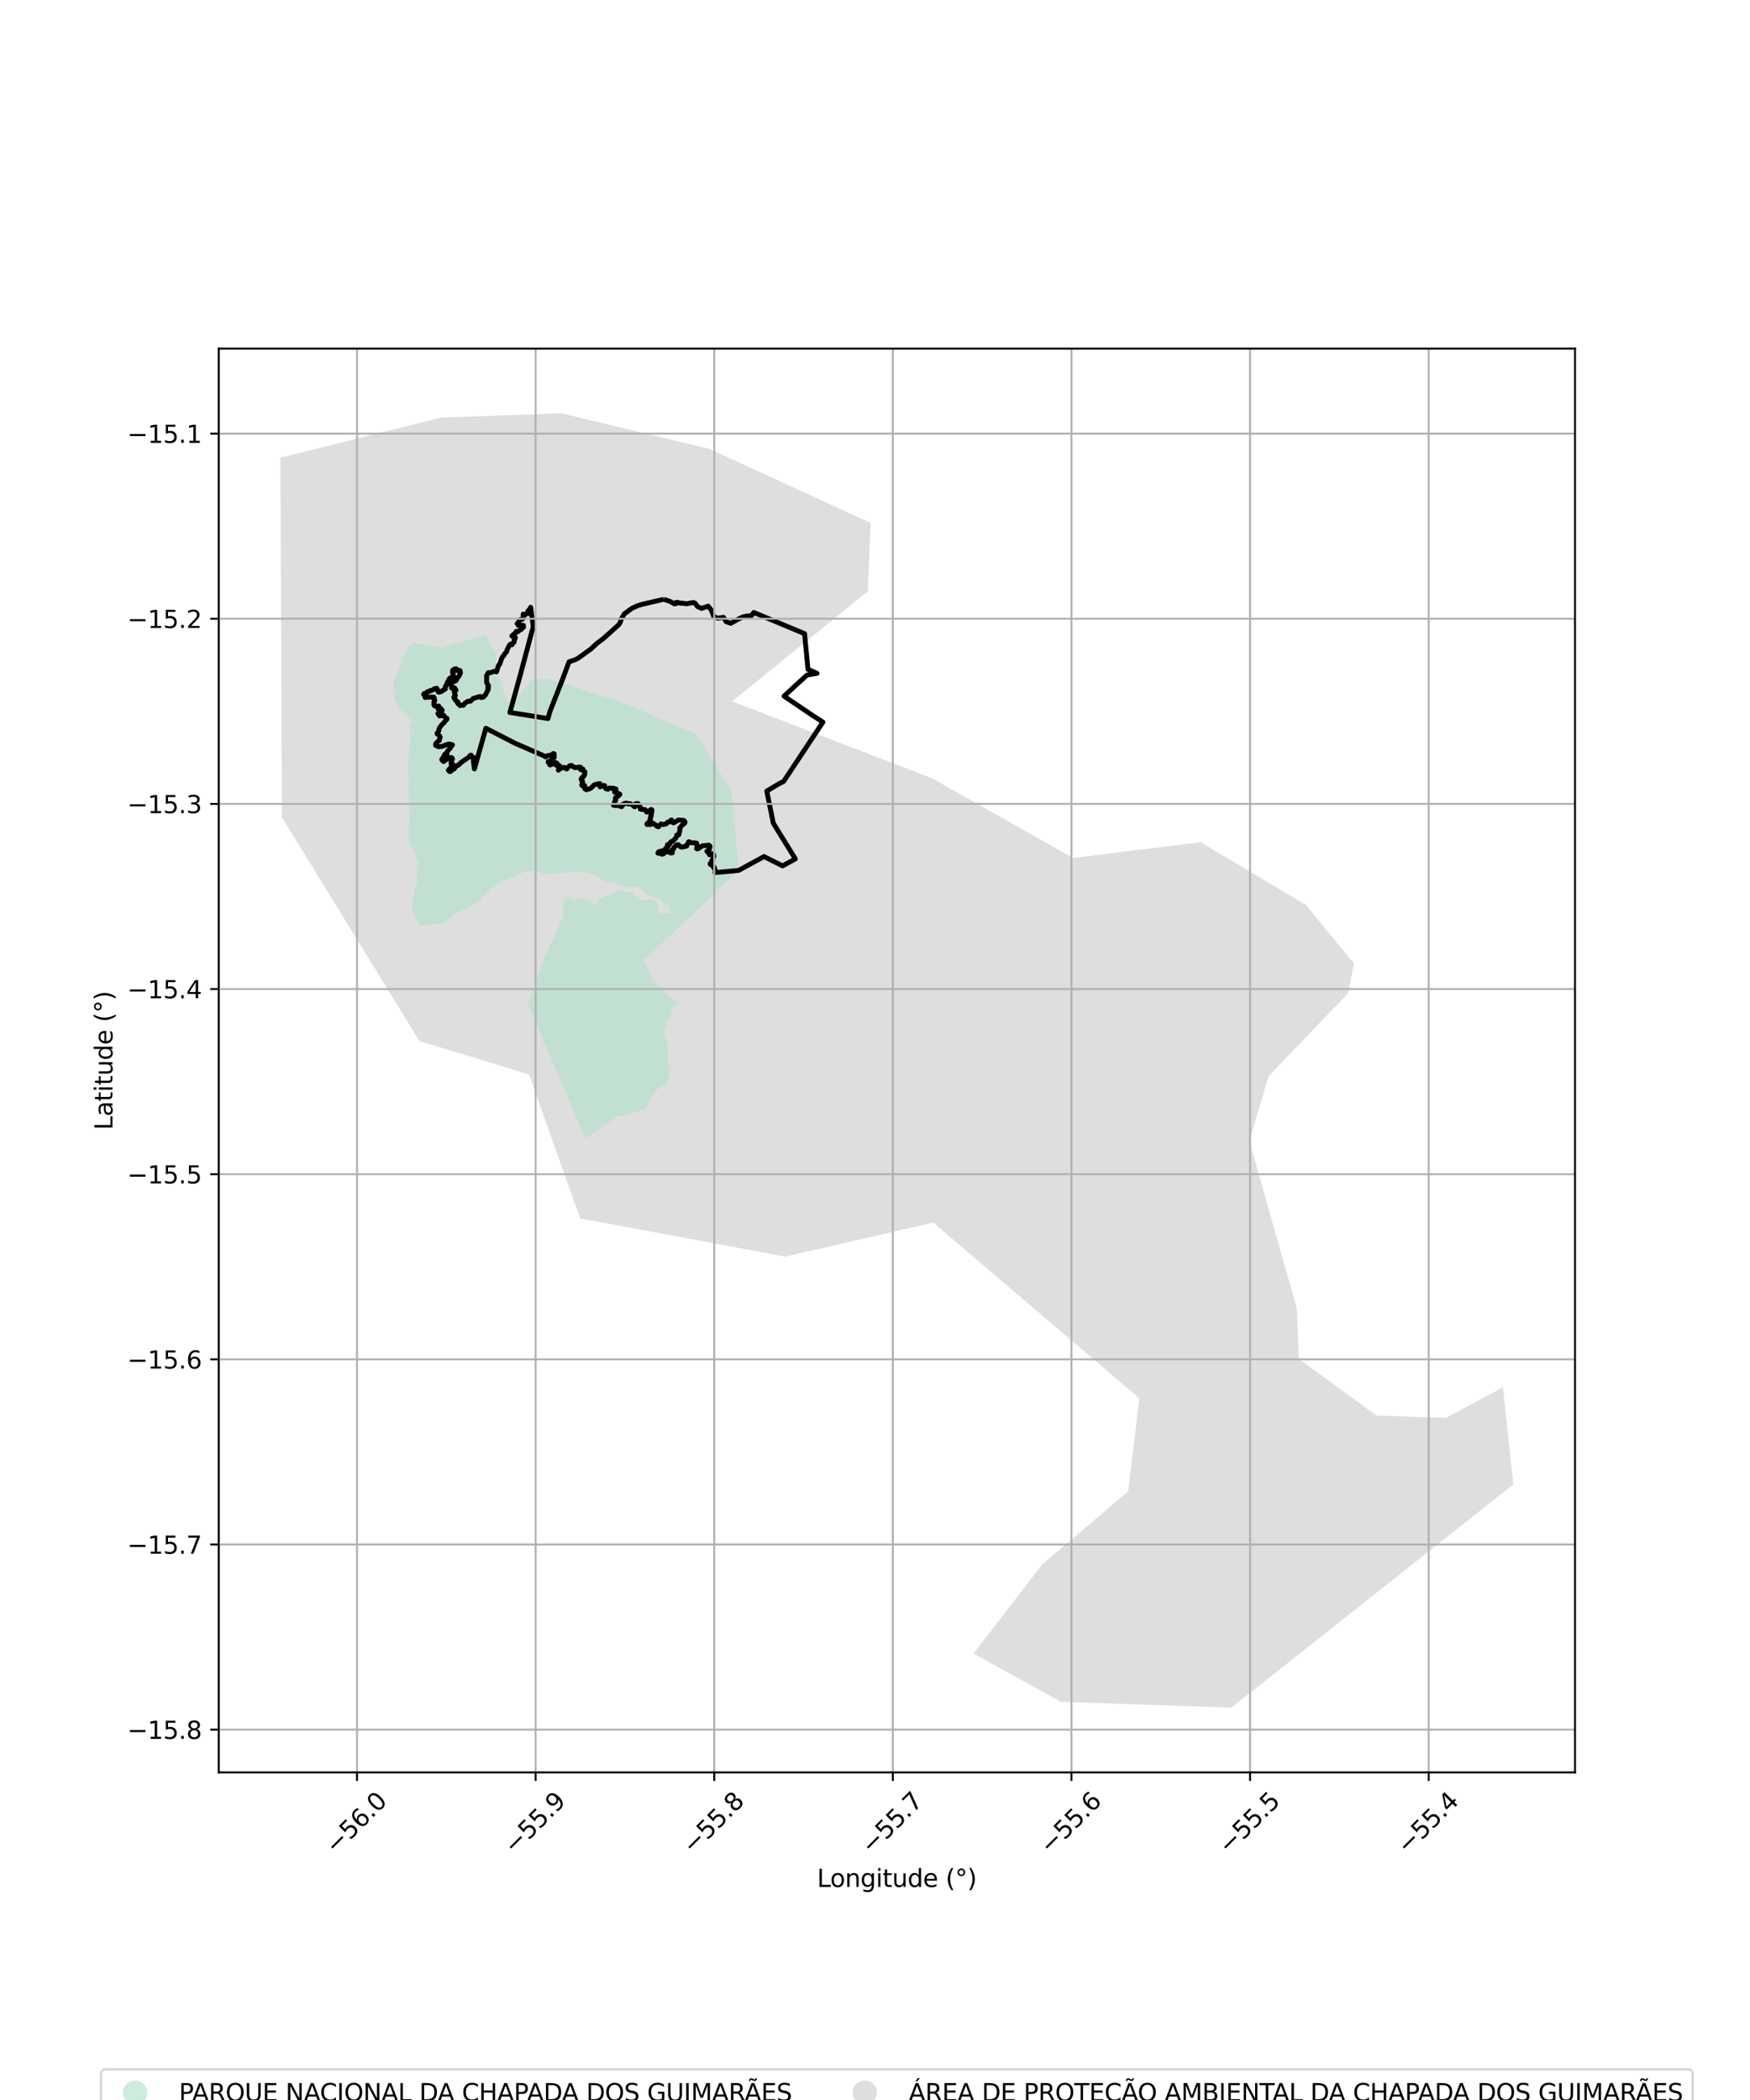 <?xml version="1.0" encoding="utf-8" standalone="no"?>
<!DOCTYPE svg PUBLIC "-//W3C//DTD SVG 1.1//EN"
  "http://www.w3.org/Graphics/SVG/1.1/DTD/svg11.dtd">
<svg xmlns:xlink="http://www.w3.org/1999/xlink" width="720pt" height="864pt" viewBox="0 0 720 864" xmlns="http://www.w3.org/2000/svg" version="1.1">
 <defs>
  <style type="text/css">*{stroke-linejoin: round; stroke-linecap: butt}</style>
 </defs>
 <g id="figure_1">
  <g id="patch_1">
   <path d="M 0 864 
L 720 864 
L 720 0 
L 0 0 
z
" style="fill: #ffffff"/>
  </g>
  <g id="axes_1">
   <g id="patch_2">
    <path d="M 90 729.221 
L 648 729.221 
L 648 143.419 
L 90 143.419 
z
" style="fill: #ffffff"/>
   </g>
   <g id="PatchCollection_1">
    <path d="M 116.008 336.294 
L 115.364 188.286 
L 181.617 171.772 
L 231.043 170.046 
L 291.803 184.64 
L 358.202 215.157 
L 357.067 243.237 
L 301.221 288.569 
L 383.516 320.229 
L 441.421 352.995 
L 493.907 346.504 
L 537.342 372.363 
L 557.057 396.463 
L 554.543 408.763 
L 521.918 442.78 
L 514.023 469.494 
L 533.586 538.381 
L 534.35 559.043 
L 566.292 582.375 
L 594.873 583.373 
L 618.353 570.793 
L 622.636 610.703 
L 506.607 702.594 
L 436.562 700.156 
L 400.519 680.322 
L 428.792 643.682 
L 464.15 613.579 
L 468.745 575.289 
L 383.919 502.996 
L 323.044 517.009 
L 238.703 501.304 
L 217.649 442.079 
L 172.572 428.305 
L 116.008 336.294 
" clip-path="url(#p5c0c6bce6a)" style="fill: #cccccc; fill-opacity: 0.65"/>
    <path d="M 202.714 266.459 
L 203.155 267.045 
L 203.597 267.692 
L 203.819 268.072 
L 204.002 268.451 
L 204.091 268.893 
L 204.117 269.493 
L 204.096 270.094 
L 204.075 270.781 
L 204.091 271.823 
L 204.096 272.597 
L 204.113 273.466 
L 204.141 274.202 
L 204.045 274.646 
L 208.736 288.85 
L 209.399 288.375 
L 210.167 287.748 
L 211.052 286.938 
L 211.977 286.047 
L 212.775 285.439 
L 213.374 285.114 
L 214.492 284.564 
L 215.04 284.169 
L 215.448 283.755 
L 215.725 283.31 
L 216.073 282.714 
L 216.5 282.198 
L 217.137 281.581 
L 217.674 280.975 
L 218.232 280.278 
L 218.759 279.902 
L 219.308 279.657 
L 220.178 279.602 
L 220.838 279.428 
L 221.567 279.445 
L 222.748 279.448 
L 223.798 279.444 
L 224.857 279.348 
L 225.508 279.314 
L 225.939 279.364 
L 232.109 281.327 
L 255.732 288.843 
L 281.492 299.917 
L 286.614 302.12 
L 294.957 315.737 
L 301.033 325.654 
L 302.516 342.092 
L 303.963 358.11 
L 297.665 364.1 
L 290.032 371.367 
L 283.831 377.274 
L 274.935 385.748 
L 267.394 392.892 
L 264.153 394.704 
L 265.022 395.453 
L 265.011 395.559 
L 265.058 395.804 
L 265.34 396.395 
L 265.878 397.394 
L 266.31 398.23 
L 266.662 399.022 
L 267.179 400.3 
L 267.776 401.554 
L 268.302 402.518 
L 269.038 403.62 
L 269.854 404.559 
L 271.308 405.937 
L 272.368 407.014 
L 273.497 408.091 
L 274.416 408.935 
L 275.278 409.828 
L 276.674 411.032 
L 277.569 411.911 
L 278.314 412.454 
L 279.069 412.8 
L 279.661 412.983 
L 280.117 413.127 
L 279.928 413.278 
L 279.665 413.345 
L 279.332 413.412 
L 279.022 413.457 
L 278.811 413.463 
L 277.913 413.473 
L 277.511 413.516 
L 277.214 413.647 
L 277.046 413.804 
L 276.96 414.016 
L 276.962 414.315 
L 276.931 414.675 
L 276.804 414.989 
L 276.673 415.276 
L 276.373 415.701 
L 276.196 416.079 
L 276.139 416.305 
L 276.131 416.558 
L 276.157 417.291 
L 276.174 417.853 
L 276.139 418.148 
L 276.08 418.286 
L 276.009 418.396 
L 275.848 418.517 
L 275.391 418.745 
L 275.119 418.982 
L 274.768 419.455 
L 274.377 420.022 
L 274.196 420.48 
L 274.144 420.945 
L 274.157 421.543 
L 274.15 422.147 
L 274.11 422.428 
L 273.924 422.723 
L 273.5 423.2 
L 273.154 423.626 
L 273.097 423.793 
L 273.072 424.188 
L 273.089 424.805 
L 273.09 425.115 
L 273.198 425.538 
L 273.383 426.052 
L 273.653 426.834 
L 273.93 427.845 
L 274.024 428.329 
L 274.238 428.934 
L 274.391 429.404 
L 274.583 430.03 
L 274.643 430.194 
L 274.682 430.789 
L 274.744 431.911 
L 274.764 433.017 
L 274.761 434.165 
L 274.793 435.182 
L 274.838 435.876 
L 274.845 436.204 
L 274.892 436.518 
L 274.991 436.834 
L 275.176 437.372 
L 275.334 437.813 
L 275.484 438.44 
L 275.561 439.125 
L 275.55 439.544 
L 275.466 439.945 
L 275.263 440.56 
L 275.136 441.09 
L 275.114 441.969 
L 275.133 442.816 
L 275.135 443.24 
L 275.219 443.484 
L 275.224 443.834 
L 275.213 444.193 
L 275.023 444.641 
L 274.838 445.043 
L 274.538 445.528 
L 273.923 446.166 
L 273.514 446.505 
L 272.984 446.822 
L 272.48 447.013 
L 271.854 447.2 
L 271.215 447.549 
L 270.64 448.009 
L 270.006 448.625 
L 269.369 449.264 
L 268.881 449.833 
L 268.467 450.475 
L 267.824 451.69 
L 267.497 452.318 
L 267.234 452.85 
L 266.913 453.583 
L 266.643 454.281 
L 266.448 454.756 
L 266.23 455.235 
L 266.027 455.674 
L 265.873 456.081 
L 265.709 456.395 
L 264.819 456.614 
L 256.796 458.962 
L 253.718 459.561 
L 240.835 468.387 
L 240.28 467.087 
L 217.197 412.99 
L 222.853 397.431 
L 224.7 392.345 
L 231.02 378.547 
L 231.448 377.612 
L 231.718 370.457 
L 232.052 370.342 
L 232.508 370.109 
L 232.952 369.844 
L 233.364 369.59 
L 233.68 369.413 
L 233.831 369.357 
L 234.038 369.433 
L 234.476 369.639 
L 235.108 370.009 
L 235.479 370.225 
L 235.806 370.289 
L 236.219 370.276 
L 236.796 370.119 
L 237.394 370.017 
L 237.622 370.017 
L 237.785 369.972 
L 238.024 369.872 
L 238.187 369.872 
L 238.428 370.023 
L 238.657 370.022 
L 238.916 369.879 
L 239.21 369.767 
L 239.448 369.756 
L 239.765 369.873 
L 240.114 370.048 
L 240.42 370.189 
L 240.758 370.176 
L 240.996 370.141 
L 241.117 370.174 
L 241.248 370.337 
L 241.314 370.578 
L 241.446 370.774 
L 241.62 370.773 
L 241.761 370.718 
L 242.054 370.574 
L 242.521 370.32 
L 242.761 370.253 
L 242.924 370.251 
L 243.032 370.372 
L 243.11 370.502 
L 243.24 370.425 
L 243.501 370.326 
L 243.642 370.347 
L 243.675 370.422 
L 243.687 370.521 
L 243.633 370.675 
L 243.417 370.885 
L 243.124 370.962 
L 242.949 371.007 
L 242.808 371.106 
L 242.744 371.216 
L 242.788 371.368 
L 242.974 371.466 
L 243.235 371.553 
L 243.474 371.607 
L 244.052 371.669 
L 244.357 371.7 
L 244.682 371.621 
L 244.986 371.543 
L 245.313 371.356 
L 245.53 371.245 
L 245.769 371.123 
L 245.845 370.947 
L 245.962 370.64 
L 246.114 370.409 
L 246.352 370.256 
L 246.514 370.134 
L 246.513 369.937 
L 246.599 369.684 
L 246.697 369.575 
L 246.968 369.562 
L 247.22 369.561 
L 247.403 369.549 
L 247.751 369.394 
L 248.283 369.106 
L 248.674 368.996 
L 248.837 368.885 
L 249 368.763 
L 249.053 368.6 
L 249.052 368.401 
L 249.128 368.172 
L 249.301 368.062 
L 249.431 368.06 
L 249.596 368.147 
L 249.629 368.334 
L 249.651 368.553 
L 250.053 368.584 
L 250.228 368.517 
L 250.413 368.406 
L 250.63 368.23 
L 250.857 368.152 
L 251.085 368.118 
L 251.292 368.062 
L 251.422 367.995 
L 251.497 367.831 
L 251.594 367.655 
L 251.791 367.545 
L 252.03 367.521 
L 252.279 367.52 
L 252.585 367.583 
L 252.791 367.605 
L 252.933 367.604 
L 253.129 367.57 
L 253.269 367.394 
L 253.398 367.109 
L 253.452 366.912 
L 253.537 366.648 
L 253.59 366.408 
L 253.764 366.32 
L 253.917 366.374 
L 254.136 366.579 
L 254.159 366.799 
L 254.257 366.908 
L 254.399 366.928 
L 254.497 366.851 
L 254.594 366.752 
L 254.756 366.5 
L 254.874 366.314 
L 255.059 366.225 
L 255.201 366.202 
L 255.342 366.212 
L 255.472 366.331 
L 255.659 366.406 
L 255.822 366.417 
L 256.029 366.427 
L 256.279 366.426 
L 256.475 366.436 
L 256.573 366.512 
L 256.716 366.709 
L 256.925 367.002 
L 257.023 367.133 
L 257.142 367.133 
L 257.371 367.12 
L 257.512 367.065 
L 257.74 366.944 
L 257.935 366.856 
L 258.077 366.854 
L 258.284 366.941 
L 258.394 367.148 
L 258.525 367.322 
L 258.657 367.421 
L 258.852 367.397 
L 259.058 367.21 
L 259.155 367.046 
L 259.308 366.902 
L 259.535 366.847 
L 259.753 366.845 
L 259.938 366.953 
L 260.376 367.41 
L 260.978 368.011 
L 261.427 368.414 
L 261.71 368.564 
L 262.18 368.824 
L 262.66 369.15 
L 263.173 369.629 
L 263.612 370.097 
L 263.831 370.272 
L 264.082 370.424 
L 264.267 370.435 
L 264.495 370.39 
L 264.788 370.233 
L 265.07 370.102 
L 265.364 370.045 
L 265.679 370.044 
L 266.006 370.03 
L 266.233 369.92 
L 266.582 369.852 
L 267.028 369.805 
L 267.256 369.804 
L 267.638 369.802 
L 267.876 369.823 
L 268.248 370.029 
L 269.056 370.594 
L 269.712 371.082 
L 270.204 371.573 
L 270.554 371.976 
L 270.741 372.315 
L 270.852 372.718 
L 270.854 373.047 
L 270.997 373.354 
L 271.075 373.561 
L 271.047 373.699 
L 270.777 374.571 
L 271.169 375.877 
L 276.409 375.73 
L 274.193 371.801 
L 272.622 372.718 
L 272.42 370.995 
L 272.141 370.488 
L 271.563 369.981 
L 270.689 369.709 
L 266.317 368.204 
L 265.426 367.806 
L 265.007 367.442 
L 264.429 366.645 
L 264.18 366.273 
L 263.657 365.489 
L 263.183 365.121 
L 262.697 365.041 
L 262.274 365.042 
L 260.159 365.054 
L 259.123 364.947 
L 256.231 364.65 
L 255.993 364.569 
L 254.113 363.932 
L 252.235 362.909 
L 250.104 363.11 
L 249.518 363.167 
L 248.005 362.566 
L 246.375 360.944 
L 244.74 360.315 
L 243.703 359.916 
L 240.616 359.021 
L 238.707 358.689 
L 237.896 358.55 
L 235.227 358.975 
L 233.971 359.005 
L 231.326 359.154 
L 230.362 359.158 
L 229.084 359.256 
L 227.986 359.363 
L 226.999 359.289 
L 224.78 359.492 
L 224.109 359.495 
L 223.627 359.498 
L 222.379 359.053 
L 221.391 358.664 
L 220.549 358.442 
L 219.461 358.268 
L 218.272 358.195 
L 217.521 358.244 
L 216.659 358.474 
L 215.808 358.691 
L 214.6 359.194 
L 213.482 359.617 
L 211.759 360.36 
L 210.249 361.032 
L 209.365 361.364 
L 208.581 361.582 
L 208.044 361.799 
L 207.496 362.016 
L 206.456 362.563 
L 205.327 363.38 
L 203.985 364.142 
L 203.259 364.653 
L 202.41 365.346 
L 201.661 365.948 
L 200.691 366.911 
L 199.776 367.794 
L 198.772 368.928 
L 197.948 369.823 
L 197.1 370.684 
L 196.619 371.036 
L 195.568 371.684 
L 194.518 372.264 
L 193.299 372.856 
L 192.449 373.346 
L 191.52 373.824 
L 190.559 374.291 
L 189.339 374.748 
L 188.522 375.17 
L 188.064 375.397 
L 187.495 375.839 
L 186.847 376.339 
L 186.143 376.896 
L 185.372 377.53 
L 184.657 378.166 
L 183.709 378.949 
L 182.816 379.787 
L 182.8 379.8 
L 182.576 379.865 
L 182.073 380.012 
L 181.31 380.115 
L 180.262 380.182 
L 176.912 380.457 
L 173.659 380.711 
L 172.512 380.814 
L 172.483 380.803 
L 172.359 380.233 
L 171.99 379.154 
L 171.504 377.907 
L 171.088 377.26 
L 170.471 376.446 
L 170.136 375.65 
L 169.735 374.77 
L 169.616 374.105 
L 169.612 373.089 
L 169.587 371.474 
L 169.747 370.092 
L 170.17 368.625 
L 170.363 367.575 
L 170.376 366.793 
L 170.521 366.26 
L 170.702 365.776 
L 170.914 365.125 
L 171.354 363.791 
L 171.633 363.192 
L 171.696 362.475 
L 171.691 361.377 
L 171.536 360.246 
L 171.367 359.381 
L 171.364 358.798 
L 171.493 358.166 
L 171.686 357.115 
L 172.078 355.866 
L 172.123 354.866 
L 172.07 354.334 
L 171.919 353.819 
L 171.584 353.005 
L 171 351.876 
L 170.597 350.746 
L 170.229 349.615 
L 169.21 347.722 
L 168.29 345.663 
L 168.071 344.864 
L 168.034 343.734 
L 168.06 342.418 
L 167.96 342.086 
L 167.941 341.77 
L 167.938 341.303 
L 168.018 340.72 
L 168.23 340.004 
L 168.492 339.186 
L 168.555 338.686 
L 168.569 338.088 
L 168.465 337.322 
L 168.478 336.324 
L 168.453 334.527 
L 168.295 332.397 
L 168.284 330.299 
L 168.134 326.738 
L 167.975 324.459 
L 168.105 320.545 
L 167.979 318.333 
L 167.972 316.835 
L 167.854 316.185 
L 167.717 315.321 
L 167.822 313.14 
L 168.029 311.241 
L 168.256 310.375 
L 168.337 309.758 
L 168.332 309.026 
L 168.506 307.178 
L 168.611 304.847 
L 168.684 302.965 
L 168.511 301.4 
L 168.492 300.668 
L 168.502 299.255 
L 168.497 298.422 
L 168.661 297.972 
L 169.335 296.986 
L 169.63 296.385 
L 169.661 296.003 
L 169.461 295.636 
L 168.813 295.041 
L 168.231 294.444 
L 166.538 293.271 
L 165.177 292.228 
L 163.73 290.72 
L 163.097 289.375 
L 162.627 288.046 
L 162.192 286.949 
L 162.139 286.434 
L 162.319 285.7 
L 162.414 284.951 
L 162.292 283.803 
L 162.105 282.273 
L 161.961 281.29 
L 161.907 280.324 
L 161.949 279.765 
L 162.133 279.216 
L 162.715 278.116 
L 163.412 276.843 
L 163.952 275.714 
L 164.675 274.139 
L 165.13 272.954 
L 165.268 272.145 
L 165.437 271.162 
L 165.576 270.44 
L 165.875 269.934 
L 166.415 269.008 
L 166.97 267.995 
L 167.297 267.302 
L 167.651 266.435 
L 168.063 265.841 
L 168.921 265.332 
L 169.594 265.112 
L 170.066 264.951 
L 170.952 264.64 
L 181.477 266.493 
L 197.833 261.833 
L 199.878 261.25 
L 200.118 261.419 
L 200.302 261.748 
L 200.572 262.225 
L 200.904 262.8 
L 201.2 263.487 
L 201.632 264.637 
L 201.902 265.163 
L 202.456 266.019 
L 202.714 266.459 
" clip-path="url(#p5c0c6bce6a)" style="fill: #b3e2cd; fill-opacity: 0.65"/>
   </g>
   <g id="PatchCollection_2">
    <path d="M 273.104 246.563 
L 275.639 247.434 
L 277.437 248.433 
L 278.179 248.335 
L 278.086 247.879 
L 278.795 247.813 
L 279.62 248.105 
L 279.956 248.095 
L 280.101 248.234 
L 280.278 248.206 
L 280.469 248.141 
L 282.671 248.412 
L 283.588 248.181 
L 285.393 247.89 
L 285.996 248.211 
L 286.932 249.507 
L 288.618 250.311 
L 291.388 249.379 
L 292.737 251.183 
L 293.667 253.686 
L 295.319 254.361 
L 297.641 253.979 
L 298.793 255.813 
L 300.666 256.436 
L 303.84 254.68 
L 305.675 253.807 
L 307.345 253.447 
L 309.258 253.244 
L 310.118 251.976 
L 331.02 260.708 
L 332.423 275.373 
L 336.152 277.031 
L 332.028 277.723 
L 322.568 286.403 
L 334.128 294.229 
L 338.581 297.088 
L 322.425 321.483 
L 320.364 322.544 
L 315.472 325.461 
L 318.154 338.687 
L 327.231 353.368 
L 321.98 356.245 
L 314.348 352.411 
L 303.864 358.128 
L 294.209 359.005 
L 294.39 358.379 
L 294.262 358.203 
L 294.021 357.16 
L 293.51 356.857 
L 293.615 356.443 
L 292.83 355.848 
L 292.387 355.756 
L 292.178 355.485 
L 292.207 355.267 
L 292.487 354.945 
L 292.708 354.867 
L 292.86 354.301 
L 292.871 354.023 
L 292.961 353.895 
L 293.452 353.134 
L 293.476 352.674 
L 293.723 352.334 
L 293.653 351.939 
L 293.548 351.473 
L 293.322 351.268 
L 293.138 351.236 
L 292.886 351.503 
L 292.708 351.547 
L 292.56 351.674 
L 292.082 351.631 
L 291.894 351.653 
L 291.822 351.216 
L 291.402 350.929 
L 291.128 350.362 
L 290.818 350.26 
L 291.227 350.015 
L 291.338 350.004 
L 291.517 349.754 
L 291.776 349.688 
L 291.966 349.115 
L 291.898 348.708 
L 292.126 348.359 
L 292.059 348.043 
L 291.627 347.703 
L 291.08 347.744 
L 290.584 347.913 
L 290.393 347.909 
L 290.013 347.893 
L 289.557 347.942 
L 288.983 348.009 
L 288.292 348.4 
L 288.29 348.512 
L 287.84 348.743 
L 287.585 349.019 
L 287.165 349.12 
L 287.049 349.212 
L 286.943 349.28 
L 286.578 349.112 
L 286.837 348.511 
L 286.765 348.328 
L 286.72 347.58 
L 286.619 346.857 
L 285.267 346.725 
L 284.696 346.752 
L 284.483 346.743 
L 283.937 346.633 
L 283.911 346.574 
L 283.525 346.312 
L 283.291 346.384 
L 283.186 346.545 
L 283.126 346.881 
L 282.942 347.21 
L 282.674 347.435 
L 282.557 348.059 
L 281.675 348.338 
L 281.675 348.239 
L 281.041 348.444 
L 280.899 348.382 
L 280.462 348.533 
L 280.066 348.429 
L 279.992 348.42 
L 279.108 347.542 
L 278.456 347.578 
L 278.081 347.861 
L 277.811 348.265 
L 277.416 348.483 
L 276.949 349.523 
L 276.832 349.666 
L 276.523 349.68 
L 276.417 349.814 
L 276.486 350.195 
L 276.637 350.873 
L 276.369 350.785 
L 275.989 350.981 
L 275.508 350.599 
L 275.092 350.579 
L 275.004 350.391 
L 274.87 350.464 
L 274.319 350.343 
L 273.13 351.113 
L 272.874 351.358 
L 272.87 351.292 
L 272.812 351.32 
L 272.538 351.286 
L 272.36 351.457 
L 271.592 351.082 
L 270.77 351.043 
L 270.666 351.019 
L 270.837 350.722 
L 270.952 350.721 
L 271.063 350.492 
L 270.996 350.435 
L 271.139 350.498 
L 271.972 350.186 
L 271.954 350.142 
L 272.726 350.028 
L 273.399 350.052 
L 273.587 349.861 
L 273.751 349.373 
L 273.902 349.274 
L 273.831 349.054 
L 274.84 348.341 
L 274.718 348.32 
L 274.67 348.083 
L 274.575 347.606 
L 274.711 347.496 
L 274.866 347.568 
L 275.488 347.426 
L 275.615 346.981 
L 275.724 346.97 
L 275.814 346.836 
L 275.865 346.531 
L 275.993 346.373 
L 276.235 346.23 
L 276.59 346.164 
L 276.749 346.147 
L 278.106 344.735 
L 278.397 344.131 
L 278.41 343.569 
L 278.782 343.561 
L 279.276 343.472 
L 279.352 342.965 
L 279.546 342.414 
L 279.663 341.633 
L 279.797 341.268 
L 279.783 340.974 
L 279.707 340.991 
L 279.658 340.946 
L 279.657 340.661 
L 280.751 339.396 
L 280.881 339.36 
L 280.985 339.174 
L 281.599 338.804 
L 281.868 338.268 
L 281.717 337.942 
L 281.371 337.568 
L 280.075 337.473 
L 279.836 337.374 
L 278.985 337.439 
L 277.876 338.147 
L 277.561 338.255 
L 277.163 338.547 
L 276.677 338.323 
L 276.536 338.026 
L 276.464 338.047 
L 276.421 337.887 
L 276.471 337.603 
L 276.315 337.361 
L 276.151 337.399 
L 275.759 337.858 
L 275.714 338.034 
L 275.397 338.176 
L 275.101 338.117 
L 274.797 338.178 
L 274.095 338.993 
L 273.897 338.964 
L 273.003 339.235 
L 272.729 339.217 
L 271.964 338.983 
L 271.844 339.043 
L 271.009 340.122 
L 270.874 340.166 
L 270.13 339.868 
L 269.757 339.388 
L 269.399 339.259 
L 268.671 338.667 
L 267.555 339.261 
L 267.288 339.145 
L 266.961 339.215 
L 266.478 339.256 
L 266.182 339.207 
L 266.171 338.951 
L 266.322 338.833 
L 266.525 338.586 
L 266.694 338.508 
L 267.384 337.626 
L 267.504 337.57 
L 267.599 337.017 
L 267.491 336.867 
L 267.594 336.769 
L 267.56 336.409 
L 267.85 336.07 
L 267.746 335.481 
L 267.948 335.333 
L 268.27 333.324 
L 268.045 333.062 
L 267.677 333.132 
L 267.002 333.698 
L 266.11 334.137 
L 265.872 333.899 
L 265.853 333.716 
L 265.399 333.109 
L 264.273 332.973 
L 264.101 333.045 
L 263.869 332.927 
L 263.442 332.886 
L 263.479 332.54 
L 263.564 332.414 
L 263.52 332.233 
L 263.19 331.943 
L 263.19 331.664 
L 262.561 330.668 
L 261.954 330.607 
L 261.697 330.805 
L 261.55 330.687 
L 261.139 331.087 
L 261.182 331.952 
L 260.824 331.789 
L 260.866 331.688 
L 260.567 331.439 
L 260.533 331.286 
L 260.213 331.185 
L 259.301 330.666 
L 259.175 330.649 
L 258.437 330.79 
L 258.412 330.701 
L 257.808 330.43 
L 256.832 330.604 
L 256.621 330.957 
L 256.078 331.038 
L 255.632 331.433 
L 255.812 331.55 
L 255.776 331.885 
L 255.718 331.842 
L 254.975 331.68 
L 254.935 331.561 
L 254.482 331.365 
L 253.722 331.414 
L 253.588 331.351 
L 253.254 331.451 
L 252.989 331.351 
L 252.607 331.268 
L 252.383 331.282 
L 252.468 331.215 
L 252.589 331.208 
L 252.711 330.981 
L 252.86 330.853 
L 252.803 330.525 
L 252.868 330.507 
L 252.872 330.153 
L 252.864 329.901 
L 252.977 329.859 
L 253.017 329.587 
L 253.315 329.329 
L 253.372 328.823 
L 253.154 328.449 
L 253.228 328.23 
L 253.337 328.1 
L 253.527 328.08 
L 253.751 327.874 
L 254.16 327.677 
L 254.42 327.36 
L 254.739 327.194 
L 255.026 326.902 
L 254.993 326.716 
L 254.676 326.605 
L 254.078 326.474 
L 253.954 326.248 
L 253.951 326.095 
L 253.41 325.995 
L 252.897 325.972 
L 252.796 325.717 
L 253.011 325.503 
L 253.063 324.995 
L 253.408 324.62 
L 253.072 324.527 
L 252.327 324.31 
L 250.606 324.239 
L 250.15 324.714 
L 249.272 324.509 
L 249.06 324.118 
L 248.635 323.738 
L 248.771 323.636 
L 248.776 323.219 
L 248.393 323.141 
L 247.457 323.341 
L 246.891 323.74 
L 246.798 323.474 
L 246.803 322.406 
L 246.009 322.549 
L 245.793 322.538 
L 245.592 322.668 
L 244.573 322.867 
L 243.171 324.202 
L 242.347 324.654 
L 242.026 324.591 
L 241.695 324.759 
L 241.333 324.946 
L 241.172 324.837 
L 241.152 324.893 
L 241.083 324.861 
L 241.048 324.647 
L 240.628 324.566 
L 240.639 324.34 
L 240.437 324.123 
L 240.567 323.201 
L 240.439 323.166 
L 240.021 323.182 
L 239.541 323.285 
L 239.557 323.14 
L 239.329 323.004 
L 239.356 322.915 
L 239.647 322.708 
L 239.559 322.57 
L 239.421 322.549 
L 239.487 322.497 
L 239.466 322.265 
L 239.61 322.236 
L 239.72 321.579 
L 239.336 321.099 
L 239.4 320.95 
L 239.301 320.948 
L 239.089 320.535 
L 239.584 319.747 
L 239.632 319.782 
L 239.801 319.652 
L 240.091 319.531 
L 240.608 318.577 
L 240.553 318.545 
L 240.516 318.155 
L 240.545 317.856 
L 240.689 317.582 
L 240.545 317.481 
L 240.31 317.384 
L 239.829 317.02 
L 239.853 316.445 
L 239.181 316.608 
L 239.032 316.723 
L 238.787 316.56 
L 238.831 316.532 
L 238.872 316.432 
L 238.987 316.388 
L 239.051 315.901 
L 238.929 315.728 
L 238.501 315.591 
L 238.301 315.599 
L 237.202 315.759 
L 237.056 315.852 
L 236.954 315.812 
L 236.322 315.738 
L 236.161 315.653 
L 236.161 315.546 
L 235.876 315.491 
L 235.655 315.395 
L 235.099 314.884 
L 234.274 315.12 
L 234.228 315.221 
L 233.186 316.198 
L 233.267 316.331 
L 233.126 316.403 
L 233.001 316.248 
L 232.688 316.118 
L 232.475 315.834 
L 232.156 315.687 
L 230.614 316.186 
L 229.712 316.877 
L 229.875 316.556 
L 229.849 316.34 
L 230.105 315.975 
L 230.316 315.734 
L 230.256 315.256 
L 230.324 315.147 
L 230.252 315.104 
L 230.163 315.105 
L 230.063 314.939 
L 230.018 314.99 
L 229.56 314.896 
L 229.37 314.816 
L 229.265 314.747 
L 229.119 314.916 
L 228.934 314.931 
L 229.025 314.367 
L 229.151 314.016 
L 228.615 313.768 
L 228.04 314.112 
L 227.673 314.192 
L 227.285 314.401 
L 227.2 314.404 
L 226.598 314.664 
L 226.243 314.72 
L 226.243 314.45 
L 226.1 314.165 
L 226.128 314.113 
L 225.874 313.919 
L 225.95 313.879 
L 225.961 313.801 
L 225.825 313.733 
L 225.619 313.769 
L 225.619 313.699 
L 225.53 313.479 
L 225.562 313.323 
L 225.942 313.289 
L 226.054 313.17 
L 226.084 313.427 
L 226.293 313.487 
L 226.478 313.26 
L 226.548 313.03 
L 226.665 313.135 
L 226.98 312.866 
L 227.053 312.19 
L 227.151 312.112 
L 227.195 311.893 
L 227.684 311.962 
L 228.028 311.714 
L 227.929 311.497 
L 227.804 311.356 
L 227.991 311.009 
L 228.066 310.695 
L 227.972 310.383 
L 228.047 310.346 
L 227.988 310.112 
L 227.902 310.171 
L 227.64 310.031 
L 226.733 310.698 
L 225.322 310.884 
L 224.746 311.237 
L 224.532 311.283 
L 224.432 311.405 
L 224.088 311.099 
L 211.984 305.828 
L 199.898 299.625 
L 195.182 316.364 
L 194.75 313.155 
L 194.775 313.133 
L 194.805 312.894 
L 195.13 312.528 
L 195.221 312.174 
L 195.192 311.73 
L 194.791 311.698 
L 194.491 311.81 
L 194.354 311.706 
L 193.929 311.207 
L 193.883 311.162 
L 193.933 311.091 
L 193.916 310.737 
L 193.736 310.689 
L 193.511 310.785 
L 193.174 311.071 
L 193.049 311.417 
L 190.707 313.002 
L 190.136 313.4 
L 190.026 313.516 
L 189.671 313.731 
L 189.422 313.955 
L 189.363 314.108 
L 189.123 314.226 
L 189.138 314.261 
L 189.026 314.336 
L 188.886 314.584 
L 188.603 314.674 
L 188.557 314.794 
L 187.941 315.018 
L 187.941 315.135 
L 187.845 315.143 
L 187.12 315.873 
L 187.187 315.917 
L 186.944 316.304 
L 186.837 316.262 
L 186.782 316.368 
L 186.248 316.574 
L 186.155 316.736 
L 186.136 316.723 
L 185.378 317.392 
L 185.093 317.46 
L 184.794 317.291 
L 184.464 316.897 
L 184.746 316.535 
L 184.905 316.348 
L 185.159 316.138 
L 185.282 316.082 
L 185.316 315.89 
L 185.497 315.731 
L 185.723 315.519 
L 185.767 315.428 
L 185.707 315.404 
L 185.901 315.207 
L 186.203 314.891 
L 186.293 314.357 
L 185.561 314.158 
L 185.596 314.112 
L 185.542 314.041 
L 185.744 313.124 
L 185.716 312.876 
L 185.756 312.866 
L 186.182 312.23 
L 185.923 311.984 
L 185.917 311.783 
L 185.701 311.646 
L 184.328 312.106 
L 182.803 313.009 
L 182.717 313.25 
L 182.504 313.306 
L 182.412 313.173 
L 182.188 313.068 
L 182.068 312.902 
L 181.961 312.736 
L 181.926 312.645 
L 181.738 312.54 
L 181.789 312.467 
L 181.901 312.379 
L 182.077 311.955 
L 182.197 311.869 
L 182.326 311.709 
L 182.458 311.479 
L 182.432 311.381 
L 182.665 311.185 
L 182.81 310.883 
L 182.901 310.499 
L 182.936 310.358 
L 183.234 310.456 
L 183.373 310.633 
L 183.476 310.576 
L 183.733 310.628 
L 183.966 310.37 
L 183.935 310.092 
L 183.91 309.94 
L 183.749 309.844 
L 183.791 309.79 
L 183.782 309.585 
L 184.645 308.347 
L 184.715 308.35 
L 185.021 308.027 
L 185.17 307.956 
L 185.405 307.54 
L 185.55 307.176 
L 185.895 306.886 
L 186.012 306.701 
L 186.154 306.449 
L 185.269 306.177 
L 184.512 306.137 
L 183.253 306.547 
L 182.126 307.014 
L 181.171 307.204 
L 181.011 307.138 
L 180.559 307.265 
L 179.22 306.677 
L 179.206 306.591 
L 179.239 306.094 
L 179.24 305.998 
L 179.641 305.587 
L 179.985 305.208 
L 180.753 304.706 
L 180.816 304.14 
L 181.127 303.275 
L 180.956 303.061 
L 180.893 302.867 
L 180.275 302.147 
L 179.834 301.93 
L 179.865 301.633 
L 180.43 300.912 
L 180.724 299.616 
L 181.334 298.695 
L 182.63 297.321 
L 182.753 297.244 
L 182.927 296.944 
L 183.359 296.467 
L 183.891 295.894 
L 183.842 295.496 
L 183.447 295.37 
L 183.329 295.32 
L 183.031 295.048 
L 182.778 294.532 
L 182.691 294.495 
L 182.472 294.249 
L 181.488 294.448 
L 181.333 294.53 
L 180.833 294.567 
L 180.727 294.445 
L 180.699 294.224 
L 180.462 294.003 
L 180.461 293.871 
L 180.163 293.566 
L 180.458 293.412 
L 180.845 293.444 
L 181.525 293.069 
L 181.66 292.835 
L 181.729 292.411 
L 181.856 292.386 
L 181.924 292.172 
L 181.459 291.71 
L 181.398 291.625 
L 181.377 291.499 
L 181.285 291.479 
L 181.159 291.58 
L 180.685 291.76 
L 180.468 291.925 
L 180.285 291.77 
L 180.499 291.423 
L 180.225 291.25 
L 180.635 290.728 
L 180.478 290.457 
L 179.791 290.639 
L 179.618 290.586 
L 179.352 290.601 
L 179.21 290.501 
L 179.057 290.535 
L 178.777 290.414 
L 178.803 290.215 
L 178.502 289.898 
L 178.647 289.671 
L 178.498 288.891 
L 178.714 288.624 
L 178.887 288.166 
L 178.71 288.001 
L 178.56 287.639 
L 178.672 287.357 
L 178.65 287.05 
L 178.5 286.795 
L 178.178 286.864 
L 178.163 286.916 
L 177.946 286.924 
L 177.523 286.744 
L 176.619 286.878 
L 175.367 286.728 
L 175.313 286.945 
L 174.897 286.968 
L 174.848 286.578 
L 174.912 286.327 
L 174.973 286.122 
L 174.858 285.976 
L 174.277 285.751 
L 174.452 285.383 
L 174.681 285.434 
L 175.279 285.478 
L 175.297 285.211 
L 175.455 285.164 
L 175.592 285.07 
L 175.502 284.889 
L 175.554 284.93 
L 175.724 284.631 
L 175.987 284.661 
L 175.974 284.533 
L 176.37 284.47 
L 176.6 284.471 
L 176.76 284.389 
L 177.003 284.11 
L 177.193 284.097 
L 177.59 284.06 
L 177.922 283.889 
L 178.209 283.8 
L 178.833 283.313 
L 179.708 283.173 
L 179.815 283.496 
L 180.026 283.779 
L 180.073 284.261 
L 180.387 284.768 
L 180.708 284.742 
L 180.819 284.783 
L 181.9 284.337 
L 181.924 284.191 
L 183.19 283.522 
L 183.178 282.91 
L 183.239 282.436 
L 183.446 282.326 
L 183.54 281.984 
L 183.825 281.693 
L 183.991 280.837 
L 184.217 280.648 
L 184.732 279.415 
L 184.999 279.223 
L 185.062 279.015 
L 185.39 278.825 
L 185.763 278.669 
L 185.899 278.648 
L 186.496 278.016 
L 186.545 277.646 
L 186.39 277.279 
L 186.402 277.242 
L 186.308 277.143 
L 186.201 276.552 
L 186.154 276.376 
L 186.173 275.898 
L 186.314 275.705 
L 186.622 275.466 
L 186.967 275.303 
L 187.173 275.339 
L 187.387 275.156 
L 187.691 275.137 
L 187.683 275.457 
L 187.582 275.783 
L 187.639 275.823 
L 188.088 275.796 
L 188.314 275.877 
L 188.362 275.83 
L 188.572 275.897 
L 188.781 275.789 
L 189.006 275.917 
L 189.251 275.875 
L 189.396 276.197 
L 189.317 276.516 
L 189.379 276.577 
L 189.458 276.922 
L 189.112 277.424 
L 189.133 277.672 
L 188.866 278.111 
L 188.734 278.318 
L 188.62 278.491 
L 188.319 278.648 
L 188.005 279.227 
L 187.881 279.558 
L 187.839 279.731 
L 187.625 279.831 
L 187.371 280.208 
L 187.192 280.172 
L 186.323 280.634 
L 185.844 280.928 
L 185.522 281.503 
L 185.683 282.111 
L 185.834 282.383 
L 185.725 283.027 
L 185.967 283.158 
L 186.497 283.053 
L 186.807 282.873 
L 187.069 283.028 
L 187.618 283.973 
L 187.35 284.091 
L 187.283 284.087 
L 186.881 284.676 
L 186.883 284.829 
L 187.071 285.207 
L 187.347 286.116 
L 187.213 286.086 
L 186.955 286.44 
L 186.819 286.699 
L 186.729 286.787 
L 186.758 286.972 
L 186.854 287.237 
L 187.29 287.546 
L 187.276 287.885 
L 187.674 288.401 
L 188.344 288.742 
L 188.321 289.353 
L 188.45 289.477 
L 188.472 289.589 
L 188.981 289.795 
L 189.306 290.336 
L 189.589 290.107 
L 190.103 290.156 
L 190.541 290.166 
L 190.566 290.215 
L 190.878 289.886 
L 191.175 289.403 
L 192.472 288.52 
L 192.897 288.521 
L 193.107 288.603 
L 193.268 288.445 
L 193.639 288.434 
L 194.67 287.393 
L 196.892 286.703 
L 197.12 286.747 
L 197.544 286.517 
L 197.67 286.709 
L 197.849 286.724 
L 197.814 286.805 
L 197.817 286.865 
L 198.082 287.006 
L 198.931 286.773 
L 199.11 286.468 
L 199.121 286.338 
L 199.649 286.056 
L 199.983 285.394 
L 200.92 283.457 
L 200.685 282.935 
L 201.02 282.346 
L 200.952 282.31 
L 200.894 281.879 
L 200.576 281.594 
L 200.214 280.774 
L 200.205 280.436 
L 200.186 280.018 
L 200.255 278.933 
L 200.12 278.206 
L 200.852 276.745 
L 201.603 276.811 
L 203.395 276.163 
L 204.244 276.427 
L 204.405 276.096 
L 205.074 273.791 
L 205.589 273.34 
L 206.265 271.272 
L 206.758 270.188 
L 207.214 269.814 
L 207.575 269.073 
L 208.448 268.162 
L 208.535 267.576 
L 209.703 265.259 
L 210.141 264.979 
L 210.636 265.286 
L 211.283 264.344 
L 211.491 264.231 
L 211.664 263.363 
L 211.467 263.292 
L 211.779 262.949 
L 212.069 262.37 
L 211.704 261.795 
L 211.361 261.401 
L 211.066 261.399 
L 210.593 261.69 
L 210.691 261.513 
L 211.597 260.776 
L 211.806 260.829 
L 211.944 260.661 
L 211.965 260.487 
L 212.22 260.182 
L 212.355 259.773 
L 212.693 259.871 
L 212.721 260.002 
L 213.213 259.827 
L 213.324 259.612 
L 213.993 259.187 
L 214.427 258.938 
L 214.461 258.947 
L 214.548 258.833 
L 214.677 258.48 
L 215.38 258.108 
L 215.337 257.695 
L 215.367 257.347 
L 215.211 257.262 
L 213.948 257.196 
L 213.927 257.286 
L 213.701 257.29 
L 213.734 257.368 
L 213.521 257.371 
L 213.442 257.272 
L 213.193 257.234 
L 213.201 257.19 
L 213.023 256.893 
L 212.778 256.544 
L 213.016 256.383 
L 213.246 256.181 
L 213.24 256.074 
L 213.729 255.264 
L 213.907 255.18 
L 214.078 254.881 
L 214.771 254.856 
L 215.302 254.37 
L 215.412 253.672 
L 215.277 253.529 
L 215.209 253.43 
L 215.245 253.103 
L 215.271 252.68 
L 215.834 252.773 
L 215.902 252.827 
L 216.305 252.734 
L 216.332 252.584 
L 216.46 252.519 
L 217.072 252.506 
L 217.258 252.253 
L 217.169 251.404 
L 217.939 250.635 
L 218.054 250.529 
L 218.321 249.829 
L 219.384 257.797 
L 213.797 278.682 
L 209.787 293.13 
L 225.455 295.625 
L 226.218 292.836 
L 231.361 279.712 
L 234.135 272.28 
L 236.706 271.416 
L 237.977 270.728 
L 243.164 266.972 
L 245.633 264.667 
L 248.143 262.802 
L 254.678 256.944 
L 255.261 255.853 
L 255.729 254.469 
L 256.873 252.563 
L 260.021 250.261 
L 262.185 249.27 
L 264.015 248.689 
L 273.104 246.563 
L 273.104 246.563 
" clip-path="url(#p5c0c6bce6a)" style="fill: none; stroke: #000000; stroke-width: 2"/>
   </g>
   <g id="matplotlib.axis_1">
    <g id="xtick_1">
     <g id="line2d_1">
      <path d="M 146.883 729.221 
L 146.883 143.419 
" clip-path="url(#p5c0c6bce6a)" style="fill: none; stroke: #b0b0b0; stroke-width: 0.8; stroke-linecap: square"/>
     </g>
     <g id="line2d_2">
      <defs>
       <path id="m98fac62e87" d="M 0 0 
L 0 3.5 
" style="stroke: #000000; stroke-width: 0.8"/>
      </defs>
      <g>
       <use xlink:href="#m98fac62e87" x="146.883" y="729.221" style="stroke: #000000; stroke-width: 0.8"/>
      </g>
     </g>
     <g id="text_1">
      <!-- −56.0 -->
      <g transform="translate(137.999 763.263) rotate(-45) scale(0.1 -0.1)">
       <defs>
        <path id="DejaVuSans-2212" d="M 678 2272 
L 4684 2272 
L 4684 1741 
L 678 1741 
L 678 2272 
z
" transform="scale(0.016)"/>
        <path id="DejaVuSans-35" d="M 691 4666 
L 3169 4666 
L 3169 4134 
L 1269 4134 
L 1269 2991 
Q 1406 3038 1543 3061 
Q 1681 3084 1819 3084 
Q 2600 3084 3056 2656 
Q 3513 2228 3513 1497 
Q 3513 744 3044 326 
Q 2575 -91 1722 -91 
Q 1428 -91 1123 -41 
Q 819 9 494 109 
L 494 744 
Q 775 591 1075 516 
Q 1375 441 1709 441 
Q 2250 441 2565 725 
Q 2881 1009 2881 1497 
Q 2881 1984 2565 2268 
Q 2250 2553 1709 2553 
Q 1456 2553 1204 2497 
Q 953 2441 691 2322 
L 691 4666 
z
" transform="scale(0.016)"/>
        <path id="DejaVuSans-36" d="M 2113 2584 
Q 1688 2584 1439 2293 
Q 1191 2003 1191 1497 
Q 1191 994 1439 701 
Q 1688 409 2113 409 
Q 2538 409 2786 701 
Q 3034 994 3034 1497 
Q 3034 2003 2786 2293 
Q 2538 2584 2113 2584 
z
M 3366 4563 
L 3366 3988 
Q 3128 4100 2886 4159 
Q 2644 4219 2406 4219 
Q 1781 4219 1451 3797 
Q 1122 3375 1075 2522 
Q 1259 2794 1537 2939 
Q 1816 3084 2150 3084 
Q 2853 3084 3261 2657 
Q 3669 2231 3669 1497 
Q 3669 778 3244 343 
Q 2819 -91 2113 -91 
Q 1303 -91 875 529 
Q 447 1150 447 2328 
Q 447 3434 972 4092 
Q 1497 4750 2381 4750 
Q 2619 4750 2861 4703 
Q 3103 4656 3366 4563 
z
" transform="scale(0.016)"/>
        <path id="DejaVuSans-2e" d="M 684 794 
L 1344 794 
L 1344 0 
L 684 0 
L 684 794 
z
" transform="scale(0.016)"/>
        <path id="DejaVuSans-30" d="M 2034 4250 
Q 1547 4250 1301 3770 
Q 1056 3291 1056 2328 
Q 1056 1369 1301 889 
Q 1547 409 2034 409 
Q 2525 409 2770 889 
Q 3016 1369 3016 2328 
Q 3016 3291 2770 3770 
Q 2525 4250 2034 4250 
z
M 2034 4750 
Q 2819 4750 3233 4129 
Q 3647 3509 3647 2328 
Q 3647 1150 3233 529 
Q 2819 -91 2034 -91 
Q 1250 -91 836 529 
Q 422 1150 422 2328 
Q 422 3509 836 4129 
Q 1250 4750 2034 4750 
z
" transform="scale(0.016)"/>
       </defs>
       <use xlink:href="#DejaVuSans-2212"/>
       <use xlink:href="#DejaVuSans-35" transform="translate(83.789 0)"/>
       <use xlink:href="#DejaVuSans-36" transform="translate(147.412 0)"/>
       <use xlink:href="#DejaVuSans-2e" transform="translate(211.035 0)"/>
       <use xlink:href="#DejaVuSans-30" transform="translate(242.822 0)"/>
      </g>
     </g>
    </g>
    <g id="xtick_2">
     <g id="line2d_3">
      <path d="M 220.37 729.221 
L 220.37 143.419 
" clip-path="url(#p5c0c6bce6a)" style="fill: none; stroke: #b0b0b0; stroke-width: 0.8; stroke-linecap: square"/>
     </g>
     <g id="line2d_4">
      <g>
       <use xlink:href="#m98fac62e87" x="220.37" y="729.221" style="stroke: #000000; stroke-width: 0.8"/>
      </g>
     </g>
     <g id="text_2">
      <!-- −55.9 -->
      <g transform="translate(211.487 763.263) rotate(-45) scale(0.1 -0.1)">
       <defs>
        <path id="DejaVuSans-39" d="M 703 97 
L 703 672 
Q 941 559 1184 500 
Q 1428 441 1663 441 
Q 2288 441 2617 861 
Q 2947 1281 2994 2138 
Q 2813 1869 2534 1725 
Q 2256 1581 1919 1581 
Q 1219 1581 811 2004 
Q 403 2428 403 3163 
Q 403 3881 828 4315 
Q 1253 4750 1959 4750 
Q 2769 4750 3195 4129 
Q 3622 3509 3622 2328 
Q 3622 1225 3098 567 
Q 2575 -91 1691 -91 
Q 1453 -91 1209 -44 
Q 966 3 703 97 
z
M 1959 2075 
Q 2384 2075 2632 2365 
Q 2881 2656 2881 3163 
Q 2881 3666 2632 3958 
Q 2384 4250 1959 4250 
Q 1534 4250 1286 3958 
Q 1038 3666 1038 3163 
Q 1038 2656 1286 2365 
Q 1534 2075 1959 2075 
z
" transform="scale(0.016)"/>
       </defs>
       <use xlink:href="#DejaVuSans-2212"/>
       <use xlink:href="#DejaVuSans-35" transform="translate(83.789 0)"/>
       <use xlink:href="#DejaVuSans-35" transform="translate(147.412 0)"/>
       <use xlink:href="#DejaVuSans-2e" transform="translate(211.035 0)"/>
       <use xlink:href="#DejaVuSans-39" transform="translate(242.822 0)"/>
      </g>
     </g>
    </g>
    <g id="xtick_3">
     <g id="line2d_5">
      <path d="M 293.858 729.221 
L 293.858 143.419 
" clip-path="url(#p5c0c6bce6a)" style="fill: none; stroke: #b0b0b0; stroke-width: 0.8; stroke-linecap: square"/>
     </g>
     <g id="line2d_6">
      <g>
       <use xlink:href="#m98fac62e87" x="293.858" y="729.221" style="stroke: #000000; stroke-width: 0.8"/>
      </g>
     </g>
     <g id="text_3">
      <!-- −55.8 -->
      <g transform="translate(284.974 763.263) rotate(-45) scale(0.1 -0.1)">
       <defs>
        <path id="DejaVuSans-38" d="M 2034 2216 
Q 1584 2216 1326 1975 
Q 1069 1734 1069 1313 
Q 1069 891 1326 650 
Q 1584 409 2034 409 
Q 2484 409 2743 651 
Q 3003 894 3003 1313 
Q 3003 1734 2745 1975 
Q 2488 2216 2034 2216 
z
M 1403 2484 
Q 997 2584 770 2862 
Q 544 3141 544 3541 
Q 544 4100 942 4425 
Q 1341 4750 2034 4750 
Q 2731 4750 3128 4425 
Q 3525 4100 3525 3541 
Q 3525 3141 3298 2862 
Q 3072 2584 2669 2484 
Q 3125 2378 3379 2068 
Q 3634 1759 3634 1313 
Q 3634 634 3220 271 
Q 2806 -91 2034 -91 
Q 1263 -91 848 271 
Q 434 634 434 1313 
Q 434 1759 690 2068 
Q 947 2378 1403 2484 
z
M 1172 3481 
Q 1172 3119 1398 2916 
Q 1625 2713 2034 2713 
Q 2441 2713 2670 2916 
Q 2900 3119 2900 3481 
Q 2900 3844 2670 4047 
Q 2441 4250 2034 4250 
Q 1625 4250 1398 4047 
Q 1172 3844 1172 3481 
z
" transform="scale(0.016)"/>
       </defs>
       <use xlink:href="#DejaVuSans-2212"/>
       <use xlink:href="#DejaVuSans-35" transform="translate(83.789 0)"/>
       <use xlink:href="#DejaVuSans-35" transform="translate(147.412 0)"/>
       <use xlink:href="#DejaVuSans-2e" transform="translate(211.035 0)"/>
       <use xlink:href="#DejaVuSans-38" transform="translate(242.822 0)"/>
      </g>
     </g>
    </g>
    <g id="xtick_4">
     <g id="line2d_7">
      <path d="M 367.346 729.221 
L 367.346 143.419 
" clip-path="url(#p5c0c6bce6a)" style="fill: none; stroke: #b0b0b0; stroke-width: 0.8; stroke-linecap: square"/>
     </g>
     <g id="line2d_8">
      <g>
       <use xlink:href="#m98fac62e87" x="367.346" y="729.221" style="stroke: #000000; stroke-width: 0.8"/>
      </g>
     </g>
     <g id="text_4">
      <!-- −55.7 -->
      <g transform="translate(358.462 763.263) rotate(-45) scale(0.1 -0.1)">
       <defs>
        <path id="DejaVuSans-37" d="M 525 4666 
L 3525 4666 
L 3525 4397 
L 1831 0 
L 1172 0 
L 2766 4134 
L 525 4134 
L 525 4666 
z
" transform="scale(0.016)"/>
       </defs>
       <use xlink:href="#DejaVuSans-2212"/>
       <use xlink:href="#DejaVuSans-35" transform="translate(83.789 0)"/>
       <use xlink:href="#DejaVuSans-35" transform="translate(147.412 0)"/>
       <use xlink:href="#DejaVuSans-2e" transform="translate(211.035 0)"/>
       <use xlink:href="#DejaVuSans-37" transform="translate(242.822 0)"/>
      </g>
     </g>
    </g>
    <g id="xtick_5">
     <g id="line2d_9">
      <path d="M 440.834 729.221 
L 440.834 143.419 
" clip-path="url(#p5c0c6bce6a)" style="fill: none; stroke: #b0b0b0; stroke-width: 0.8; stroke-linecap: square"/>
     </g>
     <g id="line2d_10">
      <g>
       <use xlink:href="#m98fac62e87" x="440.834" y="729.221" style="stroke: #000000; stroke-width: 0.8"/>
      </g>
     </g>
     <g id="text_5">
      <!-- −55.6 -->
      <g transform="translate(431.95 763.263) rotate(-45) scale(0.1 -0.1)">
       <use xlink:href="#DejaVuSans-2212"/>
       <use xlink:href="#DejaVuSans-35" transform="translate(83.789 0)"/>
       <use xlink:href="#DejaVuSans-35" transform="translate(147.412 0)"/>
       <use xlink:href="#DejaVuSans-2e" transform="translate(211.035 0)"/>
       <use xlink:href="#DejaVuSans-36" transform="translate(242.822 0)"/>
      </g>
     </g>
    </g>
    <g id="xtick_6">
     <g id="line2d_11">
      <path d="M 514.321 729.221 
L 514.321 143.419 
" clip-path="url(#p5c0c6bce6a)" style="fill: none; stroke: #b0b0b0; stroke-width: 0.8; stroke-linecap: square"/>
     </g>
     <g id="line2d_12">
      <g>
       <use xlink:href="#m98fac62e87" x="514.321" y="729.221" style="stroke: #000000; stroke-width: 0.8"/>
      </g>
     </g>
     <g id="text_6">
      <!-- −55.5 -->
      <g transform="translate(505.438 763.263) rotate(-45) scale(0.1 -0.1)">
       <use xlink:href="#DejaVuSans-2212"/>
       <use xlink:href="#DejaVuSans-35" transform="translate(83.789 0)"/>
       <use xlink:href="#DejaVuSans-35" transform="translate(147.412 0)"/>
       <use xlink:href="#DejaVuSans-2e" transform="translate(211.035 0)"/>
       <use xlink:href="#DejaVuSans-35" transform="translate(242.822 0)"/>
      </g>
     </g>
    </g>
    <g id="xtick_7">
     <g id="line2d_13">
      <path d="M 587.809 729.221 
L 587.809 143.419 
" clip-path="url(#p5c0c6bce6a)" style="fill: none; stroke: #b0b0b0; stroke-width: 0.8; stroke-linecap: square"/>
     </g>
     <g id="line2d_14">
      <g>
       <use xlink:href="#m98fac62e87" x="587.809" y="729.221" style="stroke: #000000; stroke-width: 0.8"/>
      </g>
     </g>
     <g id="text_7">
      <!-- −55.4 -->
      <g transform="translate(578.925 763.263) rotate(-45) scale(0.1 -0.1)">
       <defs>
        <path id="DejaVuSans-34" d="M 2419 4116 
L 825 1625 
L 2419 1625 
L 2419 4116 
z
M 2253 4666 
L 3047 4666 
L 3047 1625 
L 3713 1625 
L 3713 1100 
L 3047 1100 
L 3047 0 
L 2419 0 
L 2419 1100 
L 313 1100 
L 313 1709 
L 2253 4666 
z
" transform="scale(0.016)"/>
       </defs>
       <use xlink:href="#DejaVuSans-2212"/>
       <use xlink:href="#DejaVuSans-35" transform="translate(83.789 0)"/>
       <use xlink:href="#DejaVuSans-35" transform="translate(147.412 0)"/>
       <use xlink:href="#DejaVuSans-2e" transform="translate(211.035 0)"/>
       <use xlink:href="#DejaVuSans-34" transform="translate(242.822 0)"/>
      </g>
     </g>
    </g>
    <g id="text_8">
     <!-- Longitude (°) -->
     <g transform="translate(336.14 776.332) scale(0.1 -0.1)">
      <defs>
       <path id="DejaVuSans-4c" d="M 628 4666 
L 1259 4666 
L 1259 531 
L 3531 531 
L 3531 0 
L 628 0 
L 628 4666 
z
" transform="scale(0.016)"/>
       <path id="DejaVuSans-6f" d="M 1959 3097 
Q 1497 3097 1228 2736 
Q 959 2375 959 1747 
Q 959 1119 1226 758 
Q 1494 397 1959 397 
Q 2419 397 2687 759 
Q 2956 1122 2956 1747 
Q 2956 2369 2687 2733 
Q 2419 3097 1959 3097 
z
M 1959 3584 
Q 2709 3584 3137 3096 
Q 3566 2609 3566 1747 
Q 3566 888 3137 398 
Q 2709 -91 1959 -91 
Q 1206 -91 779 398 
Q 353 888 353 1747 
Q 353 2609 779 3096 
Q 1206 3584 1959 3584 
z
" transform="scale(0.016)"/>
       <path id="DejaVuSans-6e" d="M 3513 2113 
L 3513 0 
L 2938 0 
L 2938 2094 
Q 2938 2591 2744 2837 
Q 2550 3084 2163 3084 
Q 1697 3084 1428 2787 
Q 1159 2491 1159 1978 
L 1159 0 
L 581 0 
L 581 3500 
L 1159 3500 
L 1159 2956 
Q 1366 3272 1645 3428 
Q 1925 3584 2291 3584 
Q 2894 3584 3203 3211 
Q 3513 2838 3513 2113 
z
" transform="scale(0.016)"/>
       <path id="DejaVuSans-67" d="M 2906 1791 
Q 2906 2416 2648 2759 
Q 2391 3103 1925 3103 
Q 1463 3103 1205 2759 
Q 947 2416 947 1791 
Q 947 1169 1205 825 
Q 1463 481 1925 481 
Q 2391 481 2648 825 
Q 2906 1169 2906 1791 
z
M 3481 434 
Q 3481 -459 3084 -895 
Q 2688 -1331 1869 -1331 
Q 1566 -1331 1297 -1286 
Q 1028 -1241 775 -1147 
L 775 -588 
Q 1028 -725 1275 -790 
Q 1522 -856 1778 -856 
Q 2344 -856 2625 -561 
Q 2906 -266 2906 331 
L 2906 616 
Q 2728 306 2450 153 
Q 2172 0 1784 0 
Q 1141 0 747 490 
Q 353 981 353 1791 
Q 353 2603 747 3093 
Q 1141 3584 1784 3584 
Q 2172 3584 2450 3431 
Q 2728 3278 2906 2969 
L 2906 3500 
L 3481 3500 
L 3481 434 
z
" transform="scale(0.016)"/>
       <path id="DejaVuSans-69" d="M 603 3500 
L 1178 3500 
L 1178 0 
L 603 0 
L 603 3500 
z
M 603 4863 
L 1178 4863 
L 1178 4134 
L 603 4134 
L 603 4863 
z
" transform="scale(0.016)"/>
       <path id="DejaVuSans-74" d="M 1172 4494 
L 1172 3500 
L 2356 3500 
L 2356 3053 
L 1172 3053 
L 1172 1153 
Q 1172 725 1289 603 
Q 1406 481 1766 481 
L 2356 481 
L 2356 0 
L 1766 0 
Q 1100 0 847 248 
Q 594 497 594 1153 
L 594 3053 
L 172 3053 
L 172 3500 
L 594 3500 
L 594 4494 
L 1172 4494 
z
" transform="scale(0.016)"/>
       <path id="DejaVuSans-75" d="M 544 1381 
L 544 3500 
L 1119 3500 
L 1119 1403 
Q 1119 906 1312 657 
Q 1506 409 1894 409 
Q 2359 409 2629 706 
Q 2900 1003 2900 1516 
L 2900 3500 
L 3475 3500 
L 3475 0 
L 2900 0 
L 2900 538 
Q 2691 219 2414 64 
Q 2138 -91 1772 -91 
Q 1169 -91 856 284 
Q 544 659 544 1381 
z
M 1991 3584 
L 1991 3584 
z
" transform="scale(0.016)"/>
       <path id="DejaVuSans-64" d="M 2906 2969 
L 2906 4863 
L 3481 4863 
L 3481 0 
L 2906 0 
L 2906 525 
Q 2725 213 2448 61 
Q 2172 -91 1784 -91 
Q 1150 -91 751 415 
Q 353 922 353 1747 
Q 353 2572 751 3078 
Q 1150 3584 1784 3584 
Q 2172 3584 2448 3432 
Q 2725 3281 2906 2969 
z
M 947 1747 
Q 947 1113 1208 752 
Q 1469 391 1925 391 
Q 2381 391 2643 752 
Q 2906 1113 2906 1747 
Q 2906 2381 2643 2742 
Q 2381 3103 1925 3103 
Q 1469 3103 1208 2742 
Q 947 2381 947 1747 
z
" transform="scale(0.016)"/>
       <path id="DejaVuSans-65" d="M 3597 1894 
L 3597 1613 
L 953 1613 
Q 991 1019 1311 708 
Q 1631 397 2203 397 
Q 2534 397 2845 478 
Q 3156 559 3463 722 
L 3463 178 
Q 3153 47 2828 -22 
Q 2503 -91 2169 -91 
Q 1331 -91 842 396 
Q 353 884 353 1716 
Q 353 2575 817 3079 
Q 1281 3584 2069 3584 
Q 2775 3584 3186 3129 
Q 3597 2675 3597 1894 
z
M 3022 2063 
Q 3016 2534 2758 2815 
Q 2500 3097 2075 3097 
Q 1594 3097 1305 2825 
Q 1016 2553 972 2059 
L 3022 2063 
z
" transform="scale(0.016)"/>
       <path id="DejaVuSans-20" transform="scale(0.016)"/>
       <path id="DejaVuSans-28" d="M 1984 4856 
Q 1566 4138 1362 3434 
Q 1159 2731 1159 2009 
Q 1159 1288 1364 580 
Q 1569 -128 1984 -844 
L 1484 -844 
Q 1016 -109 783 600 
Q 550 1309 550 2009 
Q 550 2706 781 3412 
Q 1013 4119 1484 4856 
L 1984 4856 
z
" transform="scale(0.016)"/>
       <path id="DejaVuSans-b0" d="M 1600 4347 
Q 1350 4347 1178 4173 
Q 1006 4000 1006 3750 
Q 1006 3503 1178 3333 
Q 1350 3163 1600 3163 
Q 1850 3163 2022 3333 
Q 2194 3503 2194 3750 
Q 2194 3997 2020 4172 
Q 1847 4347 1600 4347 
z
M 1600 4750 
Q 1800 4750 1984 4673 
Q 2169 4597 2303 4453 
Q 2447 4313 2519 4134 
Q 2591 3956 2591 3750 
Q 2591 3338 2302 3052 
Q 2013 2766 1594 2766 
Q 1172 2766 890 3047 
Q 609 3328 609 3750 
Q 609 4169 896 4459 
Q 1184 4750 1600 4750 
z
" transform="scale(0.016)"/>
       <path id="DejaVuSans-29" d="M 513 4856 
L 1013 4856 
Q 1481 4119 1714 3412 
Q 1947 2706 1947 2009 
Q 1947 1309 1714 600 
Q 1481 -109 1013 -844 
L 513 -844 
Q 928 -128 1133 580 
Q 1338 1288 1338 2009 
Q 1338 2731 1133 3434 
Q 928 4138 513 4856 
z
" transform="scale(0.016)"/>
      </defs>
      <use xlink:href="#DejaVuSans-4c"/>
      <use xlink:href="#DejaVuSans-6f" transform="translate(53.963 0)"/>
      <use xlink:href="#DejaVuSans-6e" transform="translate(115.145 0)"/>
      <use xlink:href="#DejaVuSans-67" transform="translate(178.523 0)"/>
      <use xlink:href="#DejaVuSans-69" transform="translate(242 0)"/>
      <use xlink:href="#DejaVuSans-74" transform="translate(269.783 0)"/>
      <use xlink:href="#DejaVuSans-75" transform="translate(308.992 0)"/>
      <use xlink:href="#DejaVuSans-64" transform="translate(372.371 0)"/>
      <use xlink:href="#DejaVuSans-65" transform="translate(435.848 0)"/>
      <use xlink:href="#DejaVuSans-20" transform="translate(497.371 0)"/>
      <use xlink:href="#DejaVuSans-28" transform="translate(529.158 0)"/>
      <use xlink:href="#DejaVuSans-b0" transform="translate(568.172 0)"/>
      <use xlink:href="#DejaVuSans-29" transform="translate(618.172 0)"/>
     </g>
    </g>
   </g>
   <g id="matplotlib.axis_2">
    <g id="ytick_1">
     <g id="line2d_15">
      <path d="M 90 711.625 
L 648 711.625 
" clip-path="url(#p5c0c6bce6a)" style="fill: none; stroke: #b0b0b0; stroke-width: 0.8; stroke-linecap: square"/>
     </g>
     <g id="line2d_16">
      <defs>
       <path id="m0afd420f77" d="M 0 0 
L -3.5 0 
" style="stroke: #000000; stroke-width: 0.8"/>
      </defs>
      <g>
       <use xlink:href="#m0afd420f77" x="90" y="711.625" style="stroke: #000000; stroke-width: 0.8"/>
      </g>
     </g>
     <g id="text_9">
      <!-- −15.8 -->
      <g transform="translate(52.355 715.424) scale(0.1 -0.1)">
       <defs>
        <path id="DejaVuSans-31" d="M 794 531 
L 1825 531 
L 1825 4091 
L 703 3866 
L 703 4441 
L 1819 4666 
L 2450 4666 
L 2450 531 
L 3481 531 
L 3481 0 
L 794 0 
L 794 531 
z
" transform="scale(0.016)"/>
       </defs>
       <use xlink:href="#DejaVuSans-2212"/>
       <use xlink:href="#DejaVuSans-31" transform="translate(83.789 0)"/>
       <use xlink:href="#DejaVuSans-35" transform="translate(147.412 0)"/>
       <use xlink:href="#DejaVuSans-2e" transform="translate(211.035 0)"/>
       <use xlink:href="#DejaVuSans-38" transform="translate(242.822 0)"/>
      </g>
     </g>
    </g>
    <g id="ytick_2">
     <g id="line2d_17">
      <path d="M 90 635.45 
L 648 635.45 
" clip-path="url(#p5c0c6bce6a)" style="fill: none; stroke: #b0b0b0; stroke-width: 0.8; stroke-linecap: square"/>
     </g>
     <g id="line2d_18">
      <g>
       <use xlink:href="#m0afd420f77" x="90" y="635.45" style="stroke: #000000; stroke-width: 0.8"/>
      </g>
     </g>
     <g id="text_10">
      <!-- −15.7 -->
      <g transform="translate(52.355 639.249) scale(0.1 -0.1)">
       <use xlink:href="#DejaVuSans-2212"/>
       <use xlink:href="#DejaVuSans-31" transform="translate(83.789 0)"/>
       <use xlink:href="#DejaVuSans-35" transform="translate(147.412 0)"/>
       <use xlink:href="#DejaVuSans-2e" transform="translate(211.035 0)"/>
       <use xlink:href="#DejaVuSans-37" transform="translate(242.822 0)"/>
      </g>
     </g>
    </g>
    <g id="ytick_3">
     <g id="line2d_19">
      <path d="M 90 559.276 
L 648 559.276 
" clip-path="url(#p5c0c6bce6a)" style="fill: none; stroke: #b0b0b0; stroke-width: 0.8; stroke-linecap: square"/>
     </g>
     <g id="line2d_20">
      <g>
       <use xlink:href="#m0afd420f77" x="90" y="559.276" style="stroke: #000000; stroke-width: 0.8"/>
      </g>
     </g>
     <g id="text_11">
      <!-- −15.6 -->
      <g transform="translate(52.355 563.075) scale(0.1 -0.1)">
       <use xlink:href="#DejaVuSans-2212"/>
       <use xlink:href="#DejaVuSans-31" transform="translate(83.789 0)"/>
       <use xlink:href="#DejaVuSans-35" transform="translate(147.412 0)"/>
       <use xlink:href="#DejaVuSans-2e" transform="translate(211.035 0)"/>
       <use xlink:href="#DejaVuSans-36" transform="translate(242.822 0)"/>
      </g>
     </g>
    </g>
    <g id="ytick_4">
     <g id="line2d_21">
      <path d="M 90 483.101 
L 648 483.101 
" clip-path="url(#p5c0c6bce6a)" style="fill: none; stroke: #b0b0b0; stroke-width: 0.8; stroke-linecap: square"/>
     </g>
     <g id="line2d_22">
      <g>
       <use xlink:href="#m0afd420f77" x="90" y="483.101" style="stroke: #000000; stroke-width: 0.8"/>
      </g>
     </g>
     <g id="text_12">
      <!-- −15.5 -->
      <g transform="translate(52.355 486.9) scale(0.1 -0.1)">
       <use xlink:href="#DejaVuSans-2212"/>
       <use xlink:href="#DejaVuSans-31" transform="translate(83.789 0)"/>
       <use xlink:href="#DejaVuSans-35" transform="translate(147.412 0)"/>
       <use xlink:href="#DejaVuSans-2e" transform="translate(211.035 0)"/>
       <use xlink:href="#DejaVuSans-35" transform="translate(242.822 0)"/>
      </g>
     </g>
    </g>
    <g id="ytick_5">
     <g id="line2d_23">
      <path d="M 90 406.926 
L 648 406.926 
" clip-path="url(#p5c0c6bce6a)" style="fill: none; stroke: #b0b0b0; stroke-width: 0.8; stroke-linecap: square"/>
     </g>
     <g id="line2d_24">
      <g>
       <use xlink:href="#m0afd420f77" x="90" y="406.926" style="stroke: #000000; stroke-width: 0.8"/>
      </g>
     </g>
     <g id="text_13">
      <!-- −15.4 -->
      <g transform="translate(52.355 410.725) scale(0.1 -0.1)">
       <use xlink:href="#DejaVuSans-2212"/>
       <use xlink:href="#DejaVuSans-31" transform="translate(83.789 0)"/>
       <use xlink:href="#DejaVuSans-35" transform="translate(147.412 0)"/>
       <use xlink:href="#DejaVuSans-2e" transform="translate(211.035 0)"/>
       <use xlink:href="#DejaVuSans-34" transform="translate(242.822 0)"/>
      </g>
     </g>
    </g>
    <g id="ytick_6">
     <g id="line2d_25">
      <path d="M 90 330.751 
L 648 330.751 
" clip-path="url(#p5c0c6bce6a)" style="fill: none; stroke: #b0b0b0; stroke-width: 0.8; stroke-linecap: square"/>
     </g>
     <g id="line2d_26">
      <g>
       <use xlink:href="#m0afd420f77" x="90" y="330.751" style="stroke: #000000; stroke-width: 0.8"/>
      </g>
     </g>
     <g id="text_14">
      <!-- −15.3 -->
      <g transform="translate(52.355 334.551) scale(0.1 -0.1)">
       <defs>
        <path id="DejaVuSans-33" d="M 2597 2516 
Q 3050 2419 3304 2112 
Q 3559 1806 3559 1356 
Q 3559 666 3084 287 
Q 2609 -91 1734 -91 
Q 1441 -91 1130 -33 
Q 819 25 488 141 
L 488 750 
Q 750 597 1062 519 
Q 1375 441 1716 441 
Q 2309 441 2620 675 
Q 2931 909 2931 1356 
Q 2931 1769 2642 2001 
Q 2353 2234 1838 2234 
L 1294 2234 
L 1294 2753 
L 1863 2753 
Q 2328 2753 2575 2939 
Q 2822 3125 2822 3475 
Q 2822 3834 2567 4026 
Q 2313 4219 1838 4219 
Q 1578 4219 1281 4162 
Q 984 4106 628 3988 
L 628 4550 
Q 988 4650 1302 4700 
Q 1616 4750 1894 4750 
Q 2613 4750 3031 4423 
Q 3450 4097 3450 3541 
Q 3450 3153 3228 2886 
Q 3006 2619 2597 2516 
z
" transform="scale(0.016)"/>
       </defs>
       <use xlink:href="#DejaVuSans-2212"/>
       <use xlink:href="#DejaVuSans-31" transform="translate(83.789 0)"/>
       <use xlink:href="#DejaVuSans-35" transform="translate(147.412 0)"/>
       <use xlink:href="#DejaVuSans-2e" transform="translate(211.035 0)"/>
       <use xlink:href="#DejaVuSans-33" transform="translate(242.822 0)"/>
      </g>
     </g>
    </g>
    <g id="ytick_7">
     <g id="line2d_27">
      <path d="M 90 254.577 
L 648 254.577 
" clip-path="url(#p5c0c6bce6a)" style="fill: none; stroke: #b0b0b0; stroke-width: 0.8; stroke-linecap: square"/>
     </g>
     <g id="line2d_28">
      <g>
       <use xlink:href="#m0afd420f77" x="90" y="254.577" style="stroke: #000000; stroke-width: 0.8"/>
      </g>
     </g>
     <g id="text_15">
      <!-- −15.2 -->
      <g transform="translate(52.355 258.376) scale(0.1 -0.1)">
       <defs>
        <path id="DejaVuSans-32" d="M 1228 531 
L 3431 531 
L 3431 0 
L 469 0 
L 469 531 
Q 828 903 1448 1529 
Q 2069 2156 2228 2338 
Q 2531 2678 2651 2914 
Q 2772 3150 2772 3378 
Q 2772 3750 2511 3984 
Q 2250 4219 1831 4219 
Q 1534 4219 1204 4116 
Q 875 4013 500 3803 
L 500 4441 
Q 881 4594 1212 4672 
Q 1544 4750 1819 4750 
Q 2544 4750 2975 4387 
Q 3406 4025 3406 3419 
Q 3406 3131 3298 2873 
Q 3191 2616 2906 2266 
Q 2828 2175 2409 1742 
Q 1991 1309 1228 531 
z
" transform="scale(0.016)"/>
       </defs>
       <use xlink:href="#DejaVuSans-2212"/>
       <use xlink:href="#DejaVuSans-31" transform="translate(83.789 0)"/>
       <use xlink:href="#DejaVuSans-35" transform="translate(147.412 0)"/>
       <use xlink:href="#DejaVuSans-2e" transform="translate(211.035 0)"/>
       <use xlink:href="#DejaVuSans-32" transform="translate(242.822 0)"/>
      </g>
     </g>
    </g>
    <g id="ytick_8">
     <g id="line2d_29">
      <path d="M 90 178.402 
L 648 178.402 
" clip-path="url(#p5c0c6bce6a)" style="fill: none; stroke: #b0b0b0; stroke-width: 0.8; stroke-linecap: square"/>
     </g>
     <g id="line2d_30">
      <g>
       <use xlink:href="#m0afd420f77" x="90" y="178.402" style="stroke: #000000; stroke-width: 0.8"/>
      </g>
     </g>
     <g id="text_16">
      <!-- −15.1 -->
      <g transform="translate(52.355 182.201) scale(0.1 -0.1)">
       <use xlink:href="#DejaVuSans-2212"/>
       <use xlink:href="#DejaVuSans-31" transform="translate(83.789 0)"/>
       <use xlink:href="#DejaVuSans-35" transform="translate(147.412 0)"/>
       <use xlink:href="#DejaVuSans-2e" transform="translate(211.035 0)"/>
       <use xlink:href="#DejaVuSans-31" transform="translate(242.822 0)"/>
      </g>
     </g>
    </g>
    <g id="text_17">
     <!-- Latitude (°) -->
     <g transform="translate(46.275 464.89) rotate(-90) scale(0.1 -0.1)">
      <defs>
       <path id="DejaVuSans-61" d="M 2194 1759 
Q 1497 1759 1228 1600 
Q 959 1441 959 1056 
Q 959 750 1161 570 
Q 1363 391 1709 391 
Q 2188 391 2477 730 
Q 2766 1069 2766 1631 
L 2766 1759 
L 2194 1759 
z
M 3341 1997 
L 3341 0 
L 2766 0 
L 2766 531 
Q 2569 213 2275 61 
Q 1981 -91 1556 -91 
Q 1019 -91 701 211 
Q 384 513 384 1019 
Q 384 1609 779 1909 
Q 1175 2209 1959 2209 
L 2766 2209 
L 2766 2266 
Q 2766 2663 2505 2880 
Q 2244 3097 1772 3097 
Q 1472 3097 1187 3025 
Q 903 2953 641 2809 
L 641 3341 
Q 956 3463 1253 3523 
Q 1550 3584 1831 3584 
Q 2591 3584 2966 3190 
Q 3341 2797 3341 1997 
z
" transform="scale(0.016)"/>
      </defs>
      <use xlink:href="#DejaVuSans-4c"/>
      <use xlink:href="#DejaVuSans-61" transform="translate(55.713 0)"/>
      <use xlink:href="#DejaVuSans-74" transform="translate(116.992 0)"/>
      <use xlink:href="#DejaVuSans-69" transform="translate(156.201 0)"/>
      <use xlink:href="#DejaVuSans-74" transform="translate(183.984 0)"/>
      <use xlink:href="#DejaVuSans-75" transform="translate(223.193 0)"/>
      <use xlink:href="#DejaVuSans-64" transform="translate(286.572 0)"/>
      <use xlink:href="#DejaVuSans-65" transform="translate(350.049 0)"/>
      <use xlink:href="#DejaVuSans-20" transform="translate(411.572 0)"/>
      <use xlink:href="#DejaVuSans-28" transform="translate(443.359 0)"/>
      <use xlink:href="#DejaVuSans-b0" transform="translate(482.373 0)"/>
      <use xlink:href="#DejaVuSans-29" transform="translate(532.373 0)"/>
     </g>
    </g>
   </g>
   <g id="patch_3">
    <path d="M 90 729.221 
L 90 143.419 
" style="fill: none; stroke: #000000; stroke-width: 0.8; stroke-linejoin: miter; stroke-linecap: square"/>
   </g>
   <g id="patch_4">
    <path d="M 648 729.221 
L 648 143.419 
" style="fill: none; stroke: #000000; stroke-width: 0.8; stroke-linejoin: miter; stroke-linecap: square"/>
   </g>
   <g id="patch_5">
    <path d="M 90 729.221 
L 648 729.221 
" style="fill: none; stroke: #000000; stroke-width: 0.8; stroke-linejoin: miter; stroke-linecap: square"/>
   </g>
   <g id="patch_6">
    <path d="M 90 143.419 
L 648 143.419 
" style="fill: none; stroke: #000000; stroke-width: 0.8; stroke-linejoin: miter; stroke-linecap: square"/>
   </g>
   <g id="legend_1">
    <g id="patch_7">
     <path d="M 43.598 870.583 
L 694.402 870.583 
Q 696.402 870.583 696.402 868.583 
L 696.402 853.381 
Q 696.402 851.381 694.402 851.381 
L 43.598 851.381 
Q 41.598 851.381 41.598 853.381 
L 41.598 868.583 
Q 41.598 870.583 43.598 870.583 
z
" style="fill: #ffffff; opacity: 0.8; stroke: #cccccc; stroke-linejoin: miter"/>
    </g>
    <g id="line2d_31">
     <defs>
      <path id="m53a317d78b" d="M 0 5 
C 1.326 5 2.598 4.473 3.536 3.536 
C 4.473 2.598 5 1.326 5 0 
C 5 -1.326 4.473 -2.598 3.536 -3.536 
C 2.598 -4.473 1.326 -5 0 -5 
C -1.326 -5 -2.598 -4.473 -3.536 -3.536 
C -4.473 -2.598 -5 -1.326 -5 0 
C -5 1.326 -4.473 2.598 -3.536 3.536 
C -2.598 4.473 -1.326 5 0 5 
z
"/>
     </defs>
     <g>
      <use xlink:href="#m53a317d78b" x="55.598" y="861.003" style="fill: #b3e2cd; fill-opacity: 0.65"/>
     </g>
    </g>
    <g id="text_18">
     <!-- PARQUE NACIONAL DA CHAPADA DOS GUIMARÃES -->
     <g transform="translate(73.598 864.503) scale(0.1 -0.1)">
      <defs>
       <path id="DejaVuSans-50" d="M 1259 4147 
L 1259 2394 
L 2053 2394 
Q 2494 2394 2734 2622 
Q 2975 2850 2975 3272 
Q 2975 3691 2734 3919 
Q 2494 4147 2053 4147 
L 1259 4147 
z
M 628 4666 
L 2053 4666 
Q 2838 4666 3239 4311 
Q 3641 3956 3641 3272 
Q 3641 2581 3239 2228 
Q 2838 1875 2053 1875 
L 1259 1875 
L 1259 0 
L 628 0 
L 628 4666 
z
" transform="scale(0.016)"/>
       <path id="DejaVuSans-41" d="M 2188 4044 
L 1331 1722 
L 3047 1722 
L 2188 4044 
z
M 1831 4666 
L 2547 4666 
L 4325 0 
L 3669 0 
L 3244 1197 
L 1141 1197 
L 716 0 
L 50 0 
L 1831 4666 
z
" transform="scale(0.016)"/>
       <path id="DejaVuSans-52" d="M 2841 2188 
Q 3044 2119 3236 1894 
Q 3428 1669 3622 1275 
L 4263 0 
L 3584 0 
L 2988 1197 
Q 2756 1666 2539 1819 
Q 2322 1972 1947 1972 
L 1259 1972 
L 1259 0 
L 628 0 
L 628 4666 
L 2053 4666 
Q 2853 4666 3247 4331 
Q 3641 3997 3641 3322 
Q 3641 2881 3436 2590 
Q 3231 2300 2841 2188 
z
M 1259 4147 
L 1259 2491 
L 2053 2491 
Q 2509 2491 2742 2702 
Q 2975 2913 2975 3322 
Q 2975 3731 2742 3939 
Q 2509 4147 2053 4147 
L 1259 4147 
z
" transform="scale(0.016)"/>
       <path id="DejaVuSans-51" d="M 2522 4238 
Q 1834 4238 1429 3725 
Q 1025 3213 1025 2328 
Q 1025 1447 1429 934 
Q 1834 422 2522 422 
Q 3209 422 3611 934 
Q 4013 1447 4013 2328 
Q 4013 3213 3611 3725 
Q 3209 4238 2522 4238 
z
M 3406 84 
L 4238 -825 
L 3475 -825 
L 2784 -78 
Q 2681 -84 2626 -87 
Q 2572 -91 2522 -91 
Q 1538 -91 948 567 
Q 359 1225 359 2328 
Q 359 3434 948 4092 
Q 1538 4750 2522 4750 
Q 3503 4750 4090 4092 
Q 4678 3434 4678 2328 
Q 4678 1516 4351 937 
Q 4025 359 3406 84 
z
" transform="scale(0.016)"/>
       <path id="DejaVuSans-55" d="M 556 4666 
L 1191 4666 
L 1191 1831 
Q 1191 1081 1462 751 
Q 1734 422 2344 422 
Q 2950 422 3222 751 
Q 3494 1081 3494 1831 
L 3494 4666 
L 4128 4666 
L 4128 1753 
Q 4128 841 3676 375 
Q 3225 -91 2344 -91 
Q 1459 -91 1007 375 
Q 556 841 556 1753 
L 556 4666 
z
" transform="scale(0.016)"/>
       <path id="DejaVuSans-45" d="M 628 4666 
L 3578 4666 
L 3578 4134 
L 1259 4134 
L 1259 2753 
L 3481 2753 
L 3481 2222 
L 1259 2222 
L 1259 531 
L 3634 531 
L 3634 0 
L 628 0 
L 628 4666 
z
" transform="scale(0.016)"/>
       <path id="DejaVuSans-4e" d="M 628 4666 
L 1478 4666 
L 3547 763 
L 3547 4666 
L 4159 4666 
L 4159 0 
L 3309 0 
L 1241 3903 
L 1241 0 
L 628 0 
L 628 4666 
z
" transform="scale(0.016)"/>
       <path id="DejaVuSans-43" d="M 4122 4306 
L 4122 3641 
Q 3803 3938 3442 4084 
Q 3081 4231 2675 4231 
Q 1875 4231 1450 3742 
Q 1025 3253 1025 2328 
Q 1025 1406 1450 917 
Q 1875 428 2675 428 
Q 3081 428 3442 575 
Q 3803 722 4122 1019 
L 4122 359 
Q 3791 134 3420 21 
Q 3050 -91 2638 -91 
Q 1578 -91 968 557 
Q 359 1206 359 2328 
Q 359 3453 968 4101 
Q 1578 4750 2638 4750 
Q 3056 4750 3426 4639 
Q 3797 4528 4122 4306 
z
" transform="scale(0.016)"/>
       <path id="DejaVuSans-49" d="M 628 4666 
L 1259 4666 
L 1259 0 
L 628 0 
L 628 4666 
z
" transform="scale(0.016)"/>
       <path id="DejaVuSans-4f" d="M 2522 4238 
Q 1834 4238 1429 3725 
Q 1025 3213 1025 2328 
Q 1025 1447 1429 934 
Q 1834 422 2522 422 
Q 3209 422 3611 934 
Q 4013 1447 4013 2328 
Q 4013 3213 3611 3725 
Q 3209 4238 2522 4238 
z
M 2522 4750 
Q 3503 4750 4090 4092 
Q 4678 3434 4678 2328 
Q 4678 1225 4090 567 
Q 3503 -91 2522 -91 
Q 1538 -91 948 565 
Q 359 1222 359 2328 
Q 359 3434 948 4092 
Q 1538 4750 2522 4750 
z
" transform="scale(0.016)"/>
       <path id="DejaVuSans-44" d="M 1259 4147 
L 1259 519 
L 2022 519 
Q 2988 519 3436 956 
Q 3884 1394 3884 2338 
Q 3884 3275 3436 3711 
Q 2988 4147 2022 4147 
L 1259 4147 
z
M 628 4666 
L 1925 4666 
Q 3281 4666 3915 4102 
Q 4550 3538 4550 2338 
Q 4550 1131 3912 565 
Q 3275 0 1925 0 
L 628 0 
L 628 4666 
z
" transform="scale(0.016)"/>
       <path id="DejaVuSans-48" d="M 628 4666 
L 1259 4666 
L 1259 2753 
L 3553 2753 
L 3553 4666 
L 4184 4666 
L 4184 0 
L 3553 0 
L 3553 2222 
L 1259 2222 
L 1259 0 
L 628 0 
L 628 4666 
z
" transform="scale(0.016)"/>
       <path id="DejaVuSans-53" d="M 3425 4513 
L 3425 3897 
Q 3066 4069 2747 4153 
Q 2428 4238 2131 4238 
Q 1616 4238 1336 4038 
Q 1056 3838 1056 3469 
Q 1056 3159 1242 3001 
Q 1428 2844 1947 2747 
L 2328 2669 
Q 3034 2534 3370 2195 
Q 3706 1856 3706 1288 
Q 3706 609 3251 259 
Q 2797 -91 1919 -91 
Q 1588 -91 1214 -16 
Q 841 59 441 206 
L 441 856 
Q 825 641 1194 531 
Q 1563 422 1919 422 
Q 2459 422 2753 634 
Q 3047 847 3047 1241 
Q 3047 1584 2836 1778 
Q 2625 1972 2144 2069 
L 1759 2144 
Q 1053 2284 737 2584 
Q 422 2884 422 3419 
Q 422 4038 858 4394 
Q 1294 4750 2059 4750 
Q 2388 4750 2728 4690 
Q 3069 4631 3425 4513 
z
" transform="scale(0.016)"/>
       <path id="DejaVuSans-47" d="M 3809 666 
L 3809 1919 
L 2778 1919 
L 2778 2438 
L 4434 2438 
L 4434 434 
Q 4069 175 3628 42 
Q 3188 -91 2688 -91 
Q 1594 -91 976 548 
Q 359 1188 359 2328 
Q 359 3472 976 4111 
Q 1594 4750 2688 4750 
Q 3144 4750 3555 4637 
Q 3966 4525 4313 4306 
L 4313 3634 
Q 3963 3931 3569 4081 
Q 3175 4231 2741 4231 
Q 1884 4231 1454 3753 
Q 1025 3275 1025 2328 
Q 1025 1384 1454 906 
Q 1884 428 2741 428 
Q 3075 428 3337 486 
Q 3600 544 3809 666 
z
" transform="scale(0.016)"/>
       <path id="DejaVuSans-4d" d="M 628 4666 
L 1569 4666 
L 2759 1491 
L 3956 4666 
L 4897 4666 
L 4897 0 
L 4281 0 
L 4281 4097 
L 3078 897 
L 2444 897 
L 1241 4097 
L 1241 0 
L 628 0 
L 628 4666 
z
" transform="scale(0.016)"/>
       <path id="DejaVuSans-c3" d="M 2188 4044 
L 1331 1722 
L 3047 1722 
L 2188 4044 
z
M 1831 4666 
L 2547 4666 
L 4325 0 
L 3669 0 
L 3244 1197 
L 1141 1197 
L 716 0 
L 50 0 
L 1831 4666 
z
M 2175 5344 
L 1997 5447 
Q 1919 5491 1870 5508 
Q 1822 5525 1784 5525 
Q 1672 5525 1609 5447 
Q 1547 5369 1547 5229 
L 1547 5210 
L 1156 5210 
Q 1156 5525 1317 5709 
Q 1478 5894 1747 5894 
Q 1859 5894 1954 5869 
Q 2050 5844 2200 5760 
L 2378 5666 
Q 2450 5625 2503 5606 
Q 2556 5588 2603 5588 
Q 2703 5588 2765 5667 
Q 2828 5747 2828 5875 
L 2828 5894 
L 3219 5894 
Q 3213 5582 3052 5396 
Q 2891 5210 2628 5210 
Q 2522 5210 2430 5235 
Q 2338 5260 2175 5344 
z
" transform="scale(0.016)"/>
      </defs>
      <use xlink:href="#DejaVuSans-50"/>
      <use xlink:href="#DejaVuSans-41" transform="translate(53.928 0)"/>
      <use xlink:href="#DejaVuSans-52" transform="translate(122.336 0)"/>
      <use xlink:href="#DejaVuSans-51" transform="translate(191.818 0)"/>
      <use xlink:href="#DejaVuSans-55" transform="translate(270.529 0)"/>
      <use xlink:href="#DejaVuSans-45" transform="translate(343.723 0)"/>
      <use xlink:href="#DejaVuSans-20" transform="translate(406.906 0)"/>
      <use xlink:href="#DejaVuSans-4e" transform="translate(438.693 0)"/>
      <use xlink:href="#DejaVuSans-41" transform="translate(513.498 0)"/>
      <use xlink:href="#DejaVuSans-43" transform="translate(580.156 0)"/>
      <use xlink:href="#DejaVuSans-49" transform="translate(649.98 0)"/>
      <use xlink:href="#DejaVuSans-4f" transform="translate(679.473 0)"/>
      <use xlink:href="#DejaVuSans-4e" transform="translate(758.184 0)"/>
      <use xlink:href="#DejaVuSans-41" transform="translate(832.988 0)"/>
      <use xlink:href="#DejaVuSans-4c" transform="translate(901.396 0)"/>
      <use xlink:href="#DejaVuSans-20" transform="translate(957.109 0)"/>
      <use xlink:href="#DejaVuSans-44" transform="translate(988.896 0)"/>
      <use xlink:href="#DejaVuSans-41" transform="translate(1064.148 0)"/>
      <use xlink:href="#DejaVuSans-20" transform="translate(1132.557 0)"/>
      <use xlink:href="#DejaVuSans-43" transform="translate(1164.344 0)"/>
      <use xlink:href="#DejaVuSans-48" transform="translate(1234.168 0)"/>
      <use xlink:href="#DejaVuSans-41" transform="translate(1309.363 0)"/>
      <use xlink:href="#DejaVuSans-50" transform="translate(1377.771 0)"/>
      <use xlink:href="#DejaVuSans-41" transform="translate(1431.699 0)"/>
      <use xlink:href="#DejaVuSans-44" transform="translate(1500.107 0)"/>
      <use xlink:href="#DejaVuSans-41" transform="translate(1575.359 0)"/>
      <use xlink:href="#DejaVuSans-20" transform="translate(1643.768 0)"/>
      <use xlink:href="#DejaVuSans-44" transform="translate(1675.555 0)"/>
      <use xlink:href="#DejaVuSans-4f" transform="translate(1752.557 0)"/>
      <use xlink:href="#DejaVuSans-53" transform="translate(1831.268 0)"/>
      <use xlink:href="#DejaVuSans-20" transform="translate(1894.744 0)"/>
      <use xlink:href="#DejaVuSans-47" transform="translate(1926.531 0)"/>
      <use xlink:href="#DejaVuSans-55" transform="translate(2004.021 0)"/>
      <use xlink:href="#DejaVuSans-49" transform="translate(2077.215 0)"/>
      <use xlink:href="#DejaVuSans-4d" transform="translate(2106.707 0)"/>
      <use xlink:href="#DejaVuSans-41" transform="translate(2192.986 0)"/>
      <use xlink:href="#DejaVuSans-52" transform="translate(2261.395 0)"/>
      <use xlink:href="#DejaVuSans-c3" transform="translate(2326.877 0)"/>
      <use xlink:href="#DejaVuSans-45" transform="translate(2395.285 0)"/>
      <use xlink:href="#DejaVuSans-53" transform="translate(2458.469 0)"/>
     </g>
    </g>
    <g id="line2d_32">
     <defs>
      <path id="m11c2a64206" d="M 0 5 
C 1.326 5 2.598 4.473 3.536 3.536 
C 4.473 2.598 5 1.326 5 0 
C 5 -1.326 4.473 -2.598 3.536 -3.536 
C 2.598 -4.473 1.326 -5 0 -5 
C -1.326 -5 -2.598 -4.473 -3.536 -3.536 
C -4.473 -2.598 -5 -1.326 -5 0 
C -5 1.326 -4.473 2.598 -3.536 3.536 
C -2.598 4.473 -1.326 5 0 5 
z
"/>
     </defs>
     <g>
      <use xlink:href="#m11c2a64206" x="355.795" y="861.003" style="fill: #cccccc; fill-opacity: 0.65"/>
     </g>
    </g>
    <g id="text_19">
     <!-- ÁREA DE PROTEÇÃO AMBIENTAL DA CHAPADA DOS GUIMARÃES -->
     <g transform="translate(373.795 864.503) scale(0.1 -0.1)">
      <defs>
       <path id="DejaVuSans-c1" d="M 2188 4044 
L 1331 1722 
L 3047 1722 
L 2188 4044 
z
M 1831 4666 
L 2547 4666 
L 4325 0 
L 3669 0 
L 3244 1197 
L 1141 1197 
L 716 0 
L 50 0 
L 1831 4666 
z
M 2359 5935 
L 2938 5935 
L 2225 5110 
L 1747 5110 
L 2359 5935 
z
" transform="scale(0.016)"/>
       <path id="DejaVuSans-54" d="M -19 4666 
L 3928 4666 
L 3928 4134 
L 2272 4134 
L 2272 0 
L 1638 0 
L 1638 4134 
L -19 4134 
L -19 4666 
z
" transform="scale(0.016)"/>
       <path id="DejaVuSans-c7" d="M 4122 4306 
L 4122 3641 
Q 3803 3938 3442 4084 
Q 3081 4231 2675 4231 
Q 1875 4231 1450 3742 
Q 1025 3253 1025 2328 
Q 1025 1406 1450 917 
Q 1875 428 2675 428 
Q 3081 428 3442 575 
Q 3803 722 4122 1019 
L 4122 359 
Q 3791 134 3420 21 
Q 3050 -91 2638 -91 
Q 1578 -91 968 557 
Q 359 1206 359 2328 
Q 359 3453 968 4101 
Q 1578 4750 2638 4750 
Q 3056 4750 3426 4639 
Q 3797 4528 4122 4306 
z
M 2803 0 
Q 2975 -194 3059 -358 
Q 3144 -522 3144 -672 
Q 3144 -950 2956 -1092 
Q 2769 -1234 2400 -1234 
Q 2256 -1234 2120 -1215 
Q 1984 -1197 1850 -1159 
L 1850 -750 
Q 1956 -803 2072 -826 
Q 2188 -850 2334 -850 
Q 2519 -850 2612 -775 
Q 2706 -700 2706 -556 
Q 2706 -463 2639 -327 
Q 2572 -191 2431 0 
L 2803 0 
z
" transform="scale(0.016)"/>
       <path id="DejaVuSans-42" d="M 1259 2228 
L 1259 519 
L 2272 519 
Q 2781 519 3026 730 
Q 3272 941 3272 1375 
Q 3272 1813 3026 2020 
Q 2781 2228 2272 2228 
L 1259 2228 
z
M 1259 4147 
L 1259 2741 
L 2194 2741 
Q 2656 2741 2882 2914 
Q 3109 3088 3109 3444 
Q 3109 3797 2882 3972 
Q 2656 4147 2194 4147 
L 1259 4147 
z
M 628 4666 
L 2241 4666 
Q 2963 4666 3353 4366 
Q 3744 4066 3744 3513 
Q 3744 3084 3544 2831 
Q 3344 2578 2956 2516 
Q 3422 2416 3680 2098 
Q 3938 1781 3938 1306 
Q 3938 681 3513 340 
Q 3088 0 2303 0 
L 628 0 
L 628 4666 
z
" transform="scale(0.016)"/>
      </defs>
      <use xlink:href="#DejaVuSans-c1"/>
      <use xlink:href="#DejaVuSans-52" transform="translate(68.408 0)"/>
      <use xlink:href="#DejaVuSans-45" transform="translate(137.891 0)"/>
      <use xlink:href="#DejaVuSans-41" transform="translate(201.074 0)"/>
      <use xlink:href="#DejaVuSans-20" transform="translate(269.482 0)"/>
      <use xlink:href="#DejaVuSans-44" transform="translate(301.27 0)"/>
      <use xlink:href="#DejaVuSans-45" transform="translate(378.271 0)"/>
      <use xlink:href="#DejaVuSans-20" transform="translate(441.455 0)"/>
      <use xlink:href="#DejaVuSans-50" transform="translate(473.242 0)"/>
      <use xlink:href="#DejaVuSans-52" transform="translate(533.545 0)"/>
      <use xlink:href="#DejaVuSans-4f" transform="translate(603.027 0)"/>
      <use xlink:href="#DejaVuSans-54" transform="translate(681.738 0)"/>
      <use xlink:href="#DejaVuSans-45" transform="translate(742.822 0)"/>
      <use xlink:href="#DejaVuSans-c7" transform="translate(806.006 0)"/>
      <use xlink:href="#DejaVuSans-c3" transform="translate(875.83 0)"/>
      <use xlink:href="#DejaVuSans-4f" transform="translate(942.488 0)"/>
      <use xlink:href="#DejaVuSans-20" transform="translate(1021.199 0)"/>
      <use xlink:href="#DejaVuSans-41" transform="translate(1052.986 0)"/>
      <use xlink:href="#DejaVuSans-4d" transform="translate(1121.395 0)"/>
      <use xlink:href="#DejaVuSans-42" transform="translate(1207.674 0)"/>
      <use xlink:href="#DejaVuSans-49" transform="translate(1276.277 0)"/>
      <use xlink:href="#DejaVuSans-45" transform="translate(1305.77 0)"/>
      <use xlink:href="#DejaVuSans-4e" transform="translate(1368.953 0)"/>
      <use xlink:href="#DejaVuSans-54" transform="translate(1443.758 0)"/>
      <use xlink:href="#DejaVuSans-41" transform="translate(1497.092 0)"/>
      <use xlink:href="#DejaVuSans-4c" transform="translate(1565.5 0)"/>
      <use xlink:href="#DejaVuSans-20" transform="translate(1621.213 0)"/>
      <use xlink:href="#DejaVuSans-44" transform="translate(1653 0)"/>
      <use xlink:href="#DejaVuSans-41" transform="translate(1728.252 0)"/>
      <use xlink:href="#DejaVuSans-20" transform="translate(1796.66 0)"/>
      <use xlink:href="#DejaVuSans-43" transform="translate(1828.447 0)"/>
      <use xlink:href="#DejaVuSans-48" transform="translate(1898.271 0)"/>
      <use xlink:href="#DejaVuSans-41" transform="translate(1973.467 0)"/>
      <use xlink:href="#DejaVuSans-50" transform="translate(2041.875 0)"/>
      <use xlink:href="#DejaVuSans-41" transform="translate(2095.803 0)"/>
      <use xlink:href="#DejaVuSans-44" transform="translate(2164.211 0)"/>
      <use xlink:href="#DejaVuSans-41" transform="translate(2239.463 0)"/>
      <use xlink:href="#DejaVuSans-20" transform="translate(2307.871 0)"/>
      <use xlink:href="#DejaVuSans-44" transform="translate(2339.658 0)"/>
      <use xlink:href="#DejaVuSans-4f" transform="translate(2416.66 0)"/>
      <use xlink:href="#DejaVuSans-53" transform="translate(2495.371 0)"/>
      <use xlink:href="#DejaVuSans-20" transform="translate(2558.848 0)"/>
      <use xlink:href="#DejaVuSans-47" transform="translate(2590.635 0)"/>
      <use xlink:href="#DejaVuSans-55" transform="translate(2668.125 0)"/>
      <use xlink:href="#DejaVuSans-49" transform="translate(2741.318 0)"/>
      <use xlink:href="#DejaVuSans-4d" transform="translate(2770.811 0)"/>
      <use xlink:href="#DejaVuSans-41" transform="translate(2857.09 0)"/>
      <use xlink:href="#DejaVuSans-52" transform="translate(2925.498 0)"/>
      <use xlink:href="#DejaVuSans-c3" transform="translate(2990.98 0)"/>
      <use xlink:href="#DejaVuSans-45" transform="translate(3059.389 0)"/>
      <use xlink:href="#DejaVuSans-53" transform="translate(3122.572 0)"/>
     </g>
    </g>
   </g>
  </g>
 </g>
 <defs>
  <clipPath id="p5c0c6bce6a">
   <rect x="90" y="143.419" width="558" height="585.802"/>
  </clipPath>
 </defs>
</svg>
